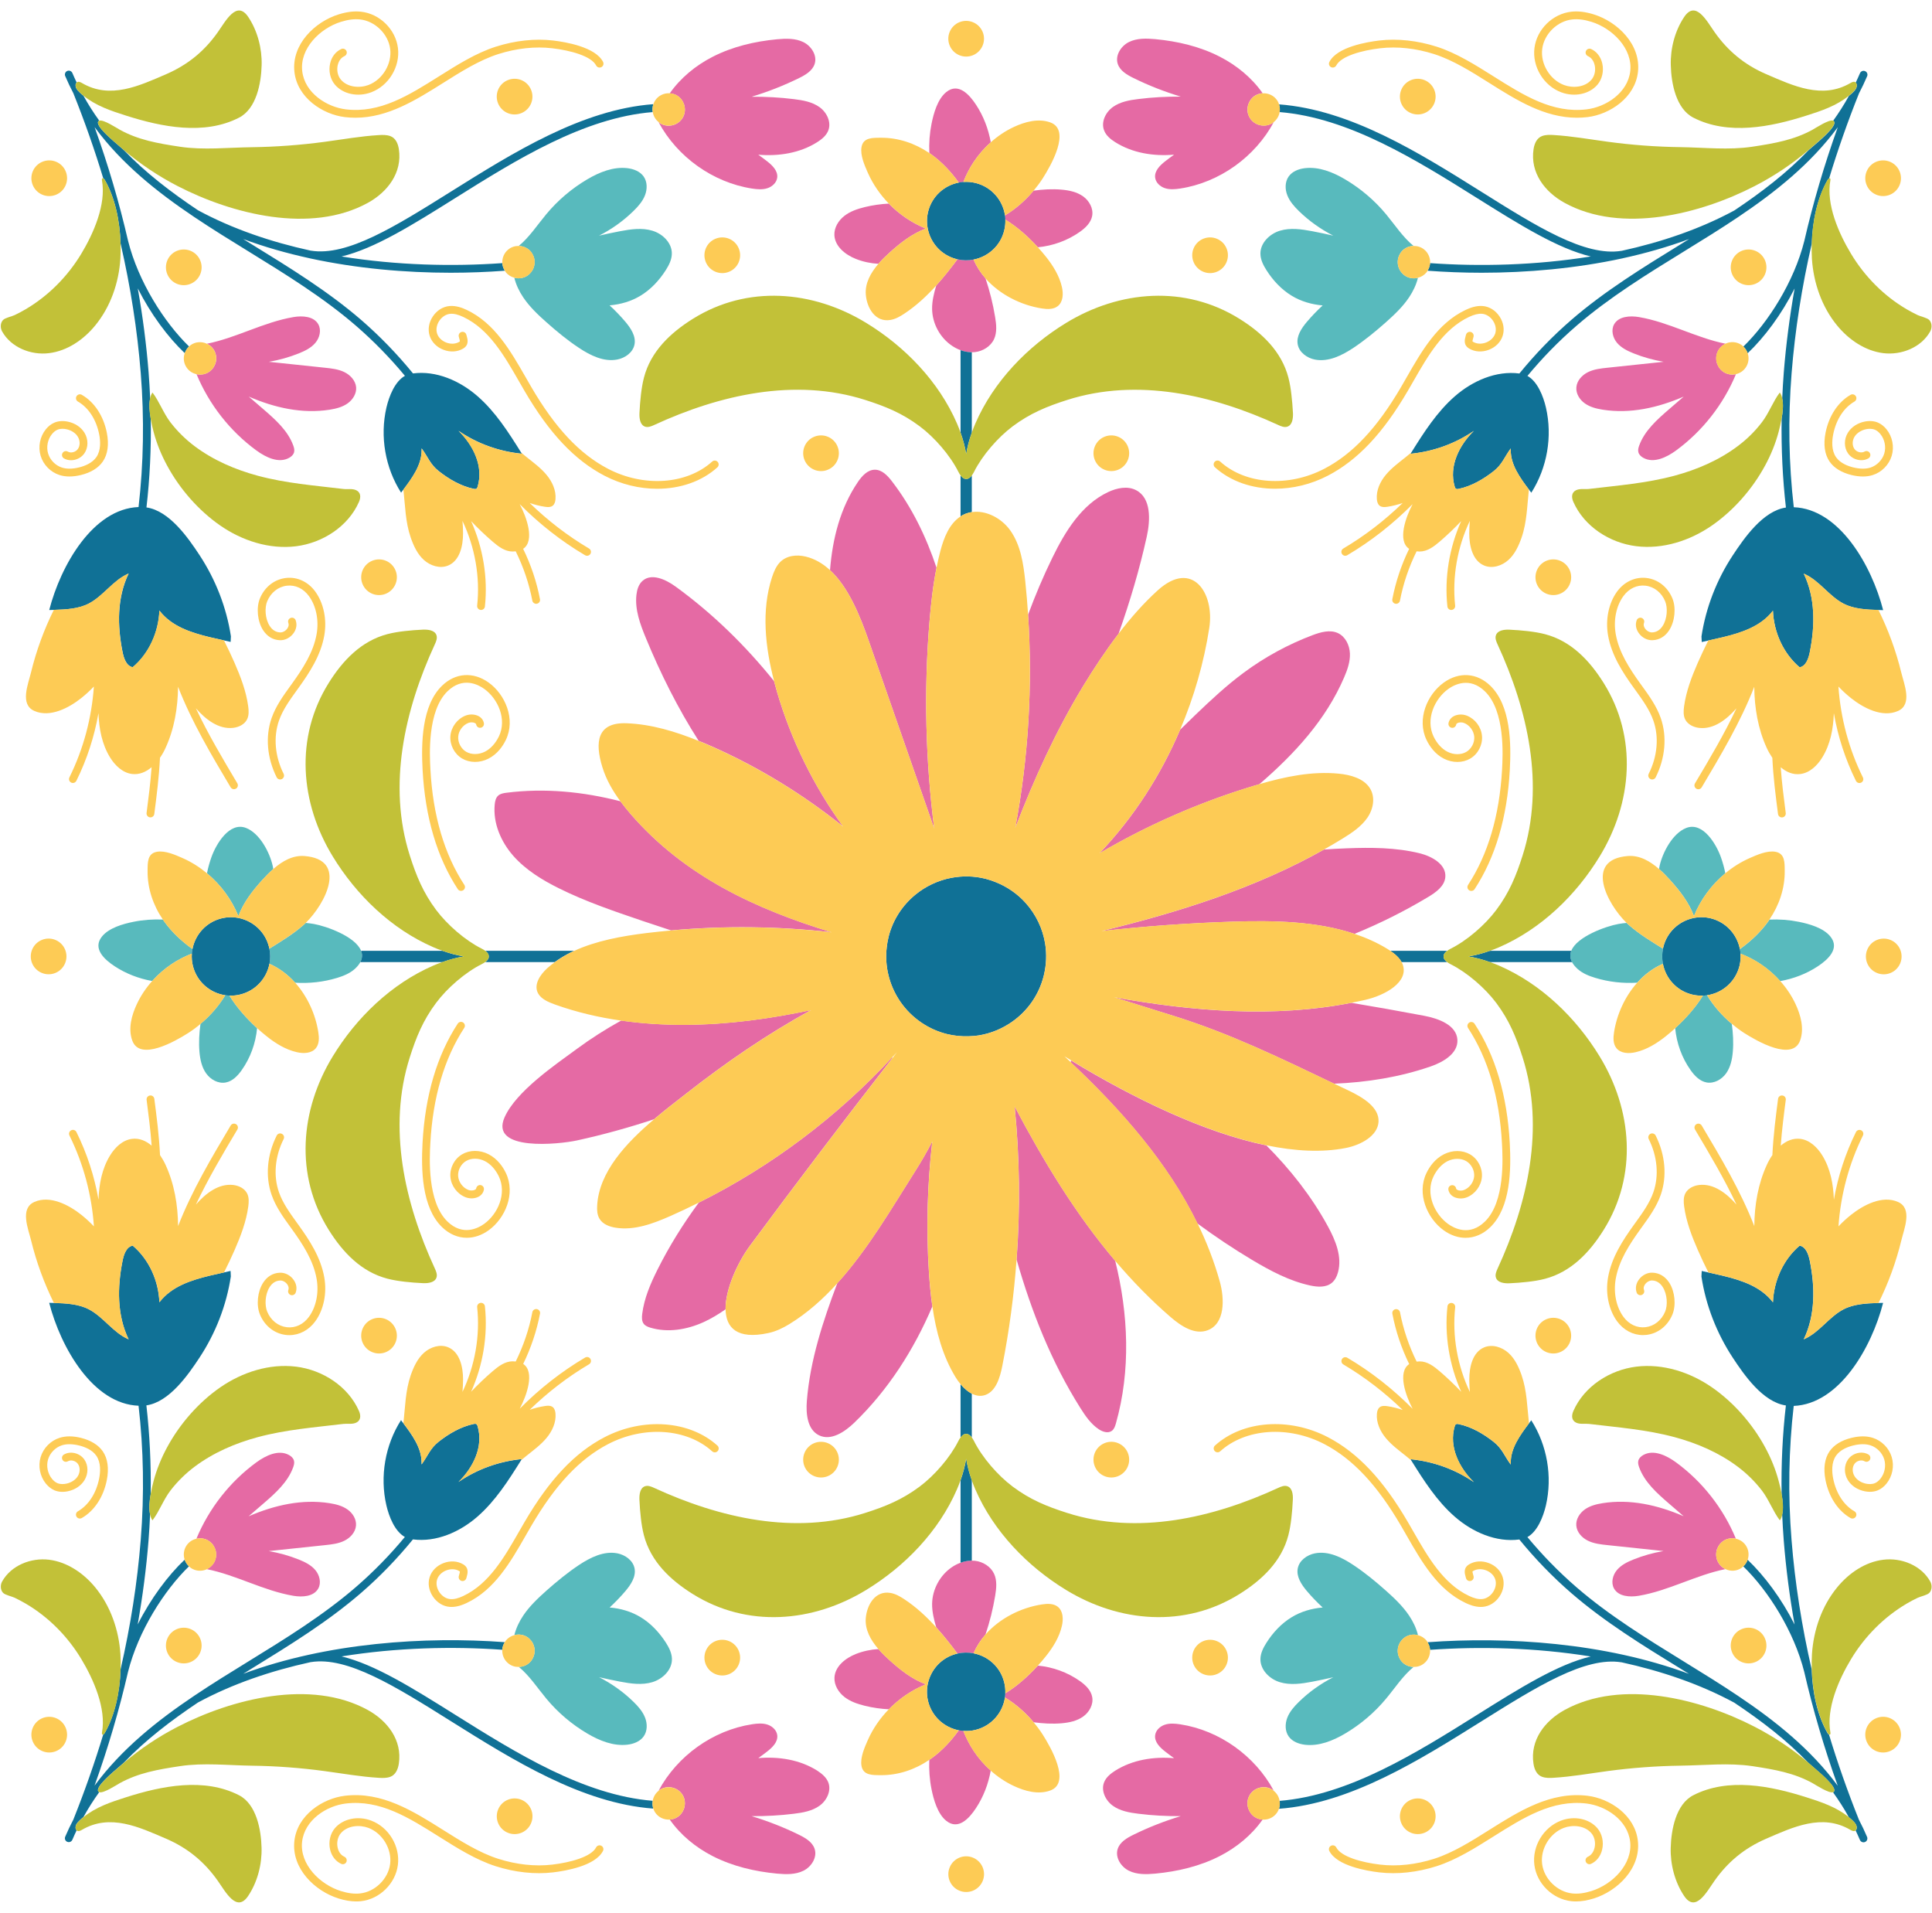 <?xml version="1.0" encoding="UTF-8"?><svg xmlns="http://www.w3.org/2000/svg" xmlns:xlink="http://www.w3.org/1999/xlink" height="491.1" preserveAspectRatio="xMidYMid meet" version="1.0" viewBox="-0.2 -2.7 496.0 491.1" width="496.0" zoomAndPan="magnify"><g id="change1_1"><path d="M69.96,220.36c-1,0.87-1.93,1.83-2.8,2.79c-2.51,2.78-4.85,5.76-6.16,9.29c-1.72-4.25-4.53-8.05-8.06-10.98 c0.27-1.4,0.66-2.79,1.13-4.11c1.19-3.37,4.62-9.18,8.89-7.53c3.51,1.36,6.08,6.27,6.85,9.74C69.88,219.83,69.92,220.1,69.96,220.36 z M41.98,233.87c-0.12-0.17-0.23-0.35-0.35-0.53c-2.53-0.11-5.07,0.07-7.55,0.57c-2.68,0.54-6.3,1.55-8.1,3.78 c-2.48,3.07,0.59,5.89,3.28,7.65c2.9,1.9,6.19,3.16,9.61,3.77c1.47-1.65,3.15-3.11,4.98-4.34c1.63-1.09,3.38-1.99,5.21-2.7 c0.03-0.4,0.08-0.79,0.16-1.17C46.45,238.93,43.96,236.62,41.98,233.87z M92.5,241.36c-1.45-3.68-8.95-6.33-12.12-6.89 c-0.69-0.12-1.39-0.21-2.09-0.27c-0.21,0.2-0.41,0.39-0.61,0.57c-2.77,2.42-5.76,4.19-8.73,6.05c0.27,1.32,0.26,2.63,0.03,3.88 c2.53,1.1,4.75,2.79,6.6,4.85c3.63,0.22,7.29-0.18,10.77-1.24c1.64-0.5,3.27-1.16,4.54-2.3c0.66-0.6,1.12-1.18,1.42-1.75 c0.36-0.69,0.49-1.36,0.42-2C92.69,241.95,92.61,241.65,92.5,241.36z M58.7,252.86c-0.36-0.01-0.71-0.04-1.07-0.09 c-1.69,2.78-3.86,5.26-6.36,7.35c-0.32,2.39-0.47,4.78-0.26,7.2c0.17,1.94,0.59,3.93,1.72,5.51c1.13,1.59,3.1,2.69,5.02,2.33 c1.74-0.32,3.08-1.73,4.1-3.17c2.24-3.16,3.59-6.92,3.95-10.77C63.18,258.82,60.56,255.9,58.7,252.86z M164.25,412.4 c-2.4-1.46-5.14-2.24-7.94-2.48c1.43-1.32,2.78-2.72,4.04-4.2c1.4-1.66,2.77-3.7,2.36-5.83c-0.39-2.04-2.38-3.47-4.41-3.87 c-3.48-0.67-6.95,1.06-9.9,3.02c-2.93,1.96-5.66,4.2-8.3,6.54c-2.19,1.95-4.34,3.98-5.97,6.41c-1.03,1.53-1.84,3.23-2.28,5.01 c1.22-0.32,2.56-0.1,3.63,0.74c0.06,0.05,0.1,0.1,0.15,0.15c1.52,1.33,1.86,3.54,0.84,5.25c-0.09,0.15-0.18,0.31-0.29,0.46 c-0.8,1.02-1.99,1.55-3.19,1.57c2.73,2.24,4.77,5.38,7.06,8.14c2.95,3.56,6.53,6.6,10.51,8.95c3.12,1.84,6.67,3.28,10.27,2.88 c1.61-0.18,3.28-0.81,4.22-2.14c0.97-1.37,0.97-3.26,0.35-4.82c-0.61-1.56-1.75-2.86-2.95-4.03c-2.6-2.55-5.61-4.68-8.85-6.34 c1.79,0.41,3.58,0.8,5.39,1.14c2.74,0.52,5.62,0.94,8.3,0.13c2.67-0.81,5.08-3.18,5.01-5.97c-0.03-1.49-0.74-2.89-1.54-4.15 C169.08,416.35,166.91,414.01,164.25,412.4z M442.74,221.46c-0.27-1.4-0.66-2.79-1.13-4.11c-1.19-3.37-4.62-9.18-8.89-7.53 c-3.51,1.36-6.08,6.27-6.85,9.74c-0.06,0.26-0.09,0.53-0.14,0.8c1,0.87,1.93,1.83,2.8,2.79c2.51,2.78,4.85,5.76,6.16,9.29 C436.39,228.2,439.21,224.39,442.74,221.46z M469.72,237.7c-1.8-2.23-5.42-3.24-8.1-3.78c-2.48-0.5-5.02-0.69-7.55-0.57 c-0.12,0.18-0.23,0.36-0.35,0.53c-1.99,2.75-4.48,5.06-7.23,7.04c0.07,0.39,0.13,0.77,0.16,1.17c1.83,0.71,3.58,1.61,5.21,2.7 c1.83,1.23,3.51,2.69,4.98,4.34c3.41-0.61,6.71-1.86,9.61-3.77C469.13,243.59,472.2,240.77,469.72,237.7z M418.01,234.77 c-0.2-0.18-0.41-0.37-0.61-0.57c-0.7,0.06-1.4,0.14-2.09,0.27c-3.17,0.56-10.67,3.22-12.12,6.89c-0.11,0.29-0.19,0.59-0.23,0.89 c-0.07,0.64,0.06,1.31,0.42,2c0.3,0.57,0.76,1.15,1.42,1.75c1.27,1.15,2.9,1.81,4.54,2.3c3.48,1.06,7.14,1.46,10.77,1.24 c1.85-2.07,4.07-3.75,6.6-4.85c-0.24-1.25-0.24-2.56,0.03-3.88C423.77,238.96,420.78,237.19,418.01,234.77z M438.05,252.77 c-0.35,0.05-0.71,0.08-1.07,0.09c-1.85,3.04-4.48,5.95-7.11,8.35c0.36,3.85,1.71,7.61,3.95,10.77c1.02,1.45,2.36,2.85,4.1,3.17 c1.92,0.35,3.89-0.75,5.02-2.33c1.13-1.59,1.55-3.57,1.72-5.51c0.21-2.41,0.07-4.81-0.26-7.2 C441.92,258.03,439.74,255.55,438.05,252.77z M355.58,405.58c-2.63-2.34-5.36-4.59-8.3-6.54c-2.95-1.97-6.42-3.7-9.9-3.02 c-2.04,0.4-4.02,1.83-4.41,3.87c-0.41,2.13,0.96,4.17,2.36,5.83c1.26,1.48,2.61,2.89,4.04,4.2c-2.8,0.24-5.54,1.02-7.94,2.48 c-2.66,1.61-4.83,3.95-6.5,6.58c-0.8,1.26-1.51,2.65-1.54,4.15c-0.06,2.79,2.34,5.17,5.01,5.97c2.67,0.81,5.55,0.39,8.3-0.13 c1.81-0.34,3.6-0.73,5.39-1.14c-3.25,1.65-6.25,3.79-8.85,6.34c-1.2,1.17-2.34,2.47-2.95,4.03c-0.61,1.56-0.62,3.45,0.35,4.82 c0.94,1.33,2.6,1.95,4.22,2.14c3.6,0.4,7.15-1.04,10.27-2.88c3.98-2.35,7.55-5.39,10.51-8.95c2.3-2.76,4.33-5.9,7.06-8.14 c-1.21-0.03-2.39-0.55-3.19-1.57c-0.11-0.14-0.2-0.3-0.29-0.46c-1.02-1.71-0.69-3.92,0.84-5.25c0.05-0.05,0.1-0.1,0.15-0.15 c1.07-0.84,2.41-1.06,3.63-0.74c-0.44-1.78-1.25-3.48-2.28-5.01C359.92,409.57,357.77,407.53,355.58,405.58z M167.28,56.52 c-2.67-0.81-5.55-0.39-8.3,0.13c-1.81,0.34-3.6,0.73-5.39,1.14c3.25-1.65,6.25-3.79,8.85-6.34c1.2-1.17,2.34-2.47,2.95-4.03 c0.61-1.56,0.62-3.45-0.35-4.82c-0.94-1.33-2.6-1.95-4.22-2.14c-3.6-0.4-7.15,1.04-10.27,2.88c-3.98,2.35-7.55,5.39-10.51,8.95 c-2.3,2.76-4.33,5.9-7.06,8.14c1.21,0.03,2.39,0.55,3.19,1.57c0.11,0.14,0.2,0.3,0.29,0.46c1.02,1.71,0.69,3.92-0.84,5.25 c-0.05,0.05-0.1,0.1-0.15,0.15c-1.07,0.84-2.41,1.06-3.63,0.74c0.44,1.78,1.25,3.48,2.28,5.01c1.63,2.43,3.78,4.47,5.97,6.41 c2.63,2.34,5.36,4.59,8.3,6.54c2.95,1.97,6.42,3.7,9.9,3.02c2.04-0.4,4.02-1.83,4.41-3.87c0.41-2.13-0.96-4.17-2.36-5.83 c-1.26-1.48-2.61-2.89-4.04-4.2c2.8-0.24,5.54-1.02,7.94-2.48c2.66-1.61,4.83-3.95,6.5-6.58c0.8-1.26,1.51-2.65,1.54-4.15 C172.36,59.7,169.96,57.32,167.28,56.52z M360.21,67.86c-0.06-0.05-0.1-0.1-0.15-0.15c-1.52-1.33-1.86-3.54-0.84-5.25 c0.09-0.15,0.18-0.31,0.29-0.46c0.8-1.02,1.99-1.55,3.19-1.57c-2.73-2.24-4.77-5.38-7.06-8.14c-2.95-3.56-6.53-6.6-10.51-8.95 c-3.12-1.84-6.67-3.28-10.27-2.88c-1.61,0.18-3.28,0.81-4.22,2.14c-0.97,1.37-0.97,3.26-0.35,4.82c0.61,1.56,1.75,2.86,2.95,4.03 c2.6,2.55,5.61,4.68,8.85,6.34c-1.79-0.41-3.58-0.8-5.39-1.14c-2.74-0.52-5.62-0.94-8.3-0.13c-2.67,0.81-5.08,3.18-5.01,5.97 c0.03,1.49,0.74,2.89,1.54,4.15c1.67,2.63,3.84,4.97,6.5,6.58c2.4,1.46,5.14,2.24,7.94,2.48c-1.43,1.32-2.78,2.72-4.04,4.2 c-1.4,1.66-2.77,3.7-2.36,5.83c0.39,2.04,2.38,3.47,4.41,3.87c3.48,0.67,6.95-1.06,9.9-3.02c2.93-1.96,5.66-4.2,8.3-6.54 c2.19-1.95,4.34-3.98,5.97-6.41c1.03-1.53,1.84-3.23,2.28-5.01C362.62,68.92,361.27,68.7,360.21,67.86z" fill="#58BABD"/></g><g id="change2_1"><path d="M212.44,454.8c0.85,2.15-0.38,4.68-2.26,6.02c-1.88,1.34-4.25,1.76-6.54,2.04 c-3.6,0.45-7.24,0.64-10.87,0.62c4.18,1.27,8.25,2.86,12.17,4.79c1.65,0.81,3.4,1.84,3.99,3.58c0.74,2.18-0.8,4.62-2.86,5.64 s-4.48,0.95-6.77,0.74c-5.73-0.54-11.44-1.88-16.57-4.51c-4.33-2.22-8.21-5.4-10.99-9.37c0.68-0.04,1.36-0.23,1.98-0.63 c0.82-0.52,1.37-1.28,1.67-2.13c0.41-1.17,0.32-2.5-0.39-3.63c-0.58-0.91-1.46-1.5-2.42-1.77c-1.1-0.3-2.3-0.17-3.34,0.49 c-0.14,0.09-0.25,0.2-0.38,0.3c4.8-8.97,13.95-15.54,24.03-17.09c1.31-0.2,2.68-0.32,3.94,0.09c1.26,0.41,2.39,1.46,2.52,2.78 c0.17,1.7-1.26,3.09-2.61,4.14c-0.74,0.58-1.5,1.13-2.26,1.68c5.29-0.44,10.7,0.41,15.15,3.23 C210.79,452.58,211.93,453.51,212.44,454.8z M89.02,384.77c-1.33-0.95-2.96-1.36-4.58-1.62c-7.07-1.12-14.16,0.49-20.81,3.36 c1.26-1.08,2.51-2.17,3.77-3.25c3.08-2.66,6.27-5.49,7.66-9.31c0.2-0.55,0.36-1.15,0.21-1.72c-0.16-0.63-0.68-1.11-1.25-1.43 c-2.67-1.5-5.98,0.09-8.45,1.9c-6.77,4.96-12.13,11.82-15.35,19.57c1.1-0.25,2.29-0.07,3.28,0.62c0.52,0.36,0.92,0.81,1.21,1.32 c0.24,0.41,0.41,0.85,0.5,1.31c0.21,1.07,0.01,2.21-0.66,3.17c-0.43,0.63-1.02,1.09-1.66,1.39c7.64,1.53,14.52,5.53,22.22,6.84 c2.34,0.4,5.24,0.2,6.4-1.87c0.82-1.48,0.34-3.43-0.75-4.73c-1.09-1.3-2.68-2.08-4.25-2.71c-2.48-1-5.08-1.71-7.71-2.17 c4.8-0.51,9.59-1.01,14.39-1.52c1.71-0.18,3.45-0.37,4.99-1.12c1.54-0.75,2.87-2.18,3.01-3.89 C91.34,387.28,90.36,385.71,89.02,384.77z M225.32,420.59c-1.98,0.12-3.94,0.53-5.81,1.27c-2.69,1.07-5.36,3.2-5.48,6.09 c-0.08,1.92,1.04,3.75,2.56,4.94c1.52,1.18,3.4,1.81,5.27,2.27c2.01,0.49,4.07,0.79,6.14,0.89c2.68-2.76,5.93-4.97,9.5-6.41 c-3.53-1.3-6.51-3.65-9.29-6.16C227.21,422.59,226.21,421.62,225.32,420.59z M249.82,446.81c-1.09-1.63-1.99-3.38-2.7-5.21 c-0.4-0.03-0.79-0.08-1.17-0.16c-1.98,2.76-4.29,5.25-7.04,7.23c-0.17,0.12-0.35,0.23-0.53,0.35c-0.11,2.53,0.07,5.07,0.57,7.55 c0.54,2.68,1.55,6.3,3.78,8.1c3.07,2.48,5.89-0.59,7.65-3.28c1.91-2.9,3.16-6.19,3.77-9.61 C252.51,450.32,251.05,448.65,249.82,446.81z M250.09,397.93c-0.27-0.03-0.53-0.04-0.8-0.04c-0.3,0-0.6,0.02-0.89,0.06 c-0.68,0.08-1.35,0.24-2,0.48c-0.77,0.28-1.51,0.66-2.19,1.12c-3.08,2.07-5.05,5.7-5.11,9.41c-0.03,2.06,0.48,4.07,1.06,6.07 c1.92,2.13,3.72,4.4,5.44,6.72c1.4-0.32,2.8-0.33,4.13-0.07c0.77-1.77,1.81-3.39,3.08-4.83c1.09-3.24,1.92-6.57,2.48-9.94 c0.31-1.88,0.52-3.89-0.27-5.62C254.15,399.4,252.15,398.16,250.09,397.93z M277.02,428.79c-3.16-2.23-6.92-3.59-10.77-3.95 c-2.4,2.63-5.31,5.26-8.35,7.11c-0.01,0.36-0.04,0.71-0.09,1.07c2.78,1.69,5.26,3.86,7.35,6.36c2.39,0.32,4.78,0.47,7.2,0.26 c1.94-0.17,3.93-0.59,5.51-1.72c1.59-1.13,2.69-3.1,2.33-5.02C279.88,431.14,278.47,429.81,277.02,428.79z M302.81,439.91 c-1.31-0.2-2.68-0.32-3.94,0.09c-1.26,0.41-2.39,1.46-2.52,2.78c-0.17,1.7,1.26,3.09,2.61,4.14c0.74,0.58,1.5,1.13,2.26,1.68 c-5.29-0.44-10.7,0.41-15.15,3.23c-1.17,0.74-2.31,1.68-2.82,2.97c-0.85,2.15,0.38,4.68,2.26,6.02c1.88,1.34,4.25,1.76,6.54,2.04 c3.6,0.45,7.24,0.64,10.87,0.62c-4.18,1.27-8.25,2.86-12.17,4.79c-1.65,0.81-3.4,1.84-3.99,3.58c-0.74,2.18,0.8,4.62,2.86,5.64 s4.48,0.95,6.77,0.74c5.73-0.54,11.44-1.88,16.57-4.51c4.33-2.22,8.21-5.4,10.99-9.37c-0.68-0.04-1.36-0.23-1.98-0.63 c-0.82-0.52-1.37-1.28-1.67-2.13c-0.41-1.17-0.32-2.5,0.39-3.63c0.58-0.91,1.46-1.5,2.42-1.77c1.1-0.3,2.3-0.17,3.34,0.49 c0.14,0.09,0.25,0.2,0.38,0.3C322.03,448.03,312.88,441.46,302.81,439.91z M430.11,372.69c-2.47-1.81-5.78-3.4-8.45-1.9 c-0.57,0.32-1.09,0.8-1.25,1.43c-0.15,0.57,0.01,1.17,0.21,1.72c1.39,3.82,4.58,6.65,7.66,9.31c1.26,1.08,2.51,2.17,3.77,3.25 c-6.64-2.87-13.74-4.48-20.81-3.36c-1.61,0.26-3.25,0.67-4.58,1.62s-2.31,2.51-2.18,4.14c0.14,1.71,1.46,3.14,3.01,3.89 c1.54,0.75,3.29,0.94,4.99,1.12c4.8,0.51,9.59,1.01,14.39,1.52c-2.64,0.45-5.23,1.17-7.71,2.17c-1.58,0.63-3.16,1.41-4.25,2.71 c-1.09,1.3-1.57,3.25-0.75,4.73c1.15,2.08,4.06,2.27,6.4,1.87c7.7-1.31,14.58-5.31,22.22-6.84c-0.65-0.3-1.23-0.76-1.66-1.39 c-0.67-0.96-0.86-2.11-0.66-3.17c0.09-0.46,0.26-0.9,0.5-1.31c0.3-0.51,0.7-0.96,1.21-1.32c1-0.69,2.19-0.87,3.28-0.62 C442.24,384.51,436.89,377.65,430.11,372.69z M192.88,45.7c1.31,0.2,2.68,0.32,3.94-0.09c1.26-0.41,2.39-1.46,2.52-2.78 c0.17-1.7-1.26-3.09-2.61-4.14c-0.74-0.58-1.5-1.13-2.26-1.68c5.29,0.44,10.7-0.41,15.15-3.23c1.17-0.74,2.31-1.68,2.82-2.97 c0.85-2.15-0.38-4.68-2.26-6.02c-1.88-1.34-4.25-1.76-6.54-2.04c-3.6-0.45-7.24-0.64-10.87-0.62c4.18-1.27,8.25-2.86,12.17-4.79 c1.65-0.81,3.4-1.84,3.99-3.58c0.74-2.18-0.8-4.62-2.86-5.64s-4.48-0.95-6.77-0.74c-5.73,0.54-11.44,1.88-16.57,4.51 c-4.33,2.22-8.21,5.4-10.99,9.37c0.68,0.04,1.36,0.23,1.98,0.63c0.82,0.52,1.37,1.28,1.67,2.13c0.41,1.17,0.32,2.5-0.39,3.63 c-0.58,0.91-1.46,1.5-2.42,1.77c-1.1,0.3-2.3,0.17-3.34-0.49c-0.14-0.09-0.25-0.2-0.38-0.3C173.66,37.58,182.81,44.14,192.88,45.7z M88.2,92.81c-1.54-0.75-3.29-0.94-4.99-1.12c-4.8-0.51-9.59-1.01-14.39-1.52c2.64-0.45,5.23-1.17,7.71-2.17 c1.58-0.63,3.16-1.41,4.25-2.71c1.09-1.3,1.57-3.25,0.75-4.73c-1.15-2.08-4.06-2.27-6.4-1.87C67.44,80,60.56,84,52.92,85.53 c0.65,0.3,1.23,0.76,1.66,1.39c0.67,0.96,0.86,2.11,0.66,3.17c-0.09,0.46-0.26,0.9-0.5,1.31c-0.3,0.51-0.7,0.96-1.21,1.32 c-1,0.69-2.19,0.87-3.28,0.62c3.22,7.75,8.57,14.61,15.35,19.57c2.47,1.81,5.78,3.4,8.45,1.9c0.57-0.32,1.09-0.8,1.25-1.43 c0.15-0.57-0.01-1.17-0.21-1.72c-1.39-3.82-4.58-6.65-7.66-9.31c-1.26-1.08-2.51-2.17-3.77-3.25c6.64,2.87,13.74,4.48,20.81,3.36 c1.61-0.26,3.25-0.67,4.58-1.62s2.31-2.51,2.18-4.14C91.07,94.99,89.74,93.56,88.2,92.81z M219.5,63.75 c1.88,0.75,3.83,1.15,5.81,1.27c0.89-1.04,1.89-2,2.88-2.89c2.78-2.51,5.76-4.85,9.29-6.16c-3.56-1.44-6.81-3.65-9.5-6.41 c-2.07,0.11-4.13,0.4-6.14,0.89c-1.87,0.46-3.75,1.08-5.27,2.27c-1.52,1.18-2.64,3.01-2.56,4.94 C214.15,60.55,216.82,62.69,219.5,63.75z M238.91,36.94c2.75,1.99,5.06,4.48,7.04,7.23c0.39-0.07,0.77-0.13,1.17-0.16 c0.71-1.83,1.61-3.58,2.7-5.21c1.23-1.83,2.69-3.51,4.34-4.98c-0.61-3.41-1.86-6.71-3.77-9.61c-1.76-2.69-4.58-5.76-7.65-3.28 c-2.23,1.8-3.24,5.42-3.78,8.1c-0.5,2.48-0.69,5.02-0.57,7.55C238.56,36.7,238.74,36.81,238.91,36.94z M252.81,68.76 c-1.27-1.44-2.31-3.07-3.08-4.83c-1.33,0.25-2.73,0.25-4.13-0.07c-1.72,2.32-3.52,4.59-5.44,6.72c-0.59,2-1.1,4.02-1.06,6.07 c0.06,3.71,2.03,7.34,5.11,9.41c0.68,0.46,1.42,0.84,2.19,1.12c0.65,0.24,1.32,0.4,2,0.48c0.3,0.03,0.6,0.06,0.89,0.06 c0.27,0,0.53-0.01,0.8-0.04c2.06-0.23,4.06-1.47,4.92-3.35c0.79-1.73,0.58-3.74,0.27-5.62C254.73,75.33,253.9,72,252.81,68.76z M266.25,60.77c3.85-0.36,7.61-1.72,10.77-3.95c1.45-1.02,2.85-2.36,3.17-4.1c0.35-1.92-0.75-3.89-2.33-5.02 c-1.59-1.13-3.57-1.55-5.51-1.72c-2.41-0.21-4.81-0.07-7.2,0.26c-2.09,2.5-4.57,4.67-7.35,6.36c0.05,0.35,0.08,0.71,0.09,1.07 C260.94,55.52,263.86,58.14,266.25,60.77z M286.07,33.77c4.45,2.82,9.86,3.68,15.15,3.23c-0.76,0.55-1.52,1.1-2.26,1.68 c-1.34,1.05-2.77,2.44-2.61,4.14c0.13,1.32,1.26,2.37,2.52,2.78c1.26,0.41,2.63,0.29,3.94,0.09c10.07-1.55,19.22-8.11,24.03-17.09 c-0.12,0.1-0.24,0.21-0.38,0.3c-1.03,0.66-2.24,0.79-3.34,0.49c-0.96-0.26-1.84-0.86-2.42-1.77c-0.72-1.13-0.81-2.46-0.39-3.63 c0.3-0.85,0.86-1.61,1.67-2.13c0.62-0.39,1.3-0.58,1.98-0.63c-2.78-3.97-6.66-7.15-10.99-9.37c-5.12-2.63-10.83-3.97-16.57-4.51 c-2.29-0.21-4.71-0.28-6.77,0.74s-3.6,3.46-2.86,5.64c0.59,1.74,2.34,2.77,3.99,3.58c3.91,1.94,7.99,3.52,12.17,4.79 c-3.63-0.02-7.27,0.17-10.87,0.62c-2.29,0.28-4.66,0.7-6.54,2.04c-1.88,1.34-3.11,3.87-2.26,6.02 C283.76,32.1,284.9,33.03,286.07,33.77z M406.67,100.84c1.33,0.95,2.96,1.36,4.58,1.62c7.07,1.12,14.16-0.49,20.81-3.36 c-1.26,1.08-2.51,2.17-3.77,3.25c-3.08,2.66-6.27,5.49-7.66,9.31c-0.2,0.55-0.36,1.15-0.21,1.72c0.16,0.63,0.68,1.11,1.25,1.43 c2.67,1.5,5.98-0.09,8.45-1.9c6.77-4.96,12.13-11.82,15.35-19.57c-1.1,0.25-2.29,0.07-3.28-0.62c-0.52-0.36-0.92-0.81-1.21-1.32 c-0.24-0.41-0.41-0.85-0.5-1.31c-0.21-1.07-0.01-2.21,0.66-3.17c0.43-0.63,1.02-1.09,1.66-1.39c-7.64-1.53-14.52-5.53-22.22-6.84 c-2.34-0.4-5.24-0.2-6.4,1.87c-0.82,1.48-0.34,3.43,0.75,4.73c1.09,1.3,2.68,2.08,4.25,2.71c2.48,1,5.08,1.71,7.71,2.17 c-4.8,0.51-9.59,1.01-14.39,1.52c-1.71,0.18-3.45,0.37-4.99,1.12c-1.54,0.75-2.87,2.18-3.01,3.89 C404.35,98.33,405.34,99.9,406.67,100.84z M306.62,180.87c-1.29,1.23-2.56,2.48-3.84,3.73c-4.96,11.67-11.94,22.52-20.72,31.73 c12.33-7.24,25.61-13.07,39.46-17.27c0.53-0.16,1.06-0.32,1.6-0.47c9.05-7.8,17.09-16.55,21.76-27.42c0.84-1.95,1.57-4.02,1.48-6.15 c-0.09-2.12-1.16-4.33-3.09-5.22c-2.03-0.93-4.4-0.25-6.49,0.53c-6.28,2.37-12.24,5.61-17.64,9.61 C314.68,173.24,310.62,177.03,306.62,180.87z M234.8,297.85c-5.95,9.36-12.16,20.14-20.04,28.83c-3.7,9.78-6.99,19.82-7.82,30.23 c-0.26,3.3,0.13,7.33,3.1,8.8c3.08,1.52,6.61-0.84,9.09-3.23c8.68-8.38,15.29-18.72,20.03-29.84c-0.42-2.91-0.69-5.85-0.88-8.76 c-0.72-11.17-0.42-22.43,0.86-33.58C237.81,292.87,236.36,295.39,234.8,297.85z M277.92,173.34c2.67-4.39,5.71-9,9.05-13.37 c2.89-8.15,5.36-16.43,7.23-24.89c0.95-4.31,1.18-9.93-2.74-11.96c-2.22-1.15-4.95-0.56-7.2,0.5c-6.78,3.2-10.99,10.08-14.28,16.82 c-2.34,4.78-4.4,9.67-6.24,14.64c1.19,18.28,0.09,36.72-3.29,54.72C265.3,197.21,270.88,184.93,277.92,173.34z M285.25,364.57 c0.59-0.44,0.84-1.2,1.04-1.91c3.83-13.54,3.22-28.04-0.19-41.74c-10.14-11.95-18.38-25.54-25.81-39.61 c1.3,13.03,1.46,26.21,0.5,39.31c3.84,13.41,8.94,26.32,16.38,38.11c1.29,2.05,2.71,4.11,4.73,5.45 C282.9,364.84,284.29,365.29,285.25,364.57z M180.39,336.69c2-0.91,3.88-2.05,5.68-3.31c-0.08-5.16,3.17-12.14,6.22-16.26 c12.01-16.22,24.22-32.29,36.61-48.22l-0.03-0.22c-14.14,15.3-31.05,28.02-49.67,37.31c-4,5.43-7.58,11.16-10.62,17.24 c-1.8,3.6-3.42,7.37-3.91,11.36c-0.11,0.88-0.13,1.86,0.42,2.55c0.41,0.51,1.05,0.76,1.67,0.95 C171.23,339.44,176.14,338.61,180.39,336.69z M222.87,161.9c5.59,16.03,11.18,32.05,16.77,48.08c-2.23-17.47-2.67-35.17-1.25-52.72 c0.39-4.76,0.91-9.53,1.84-14.22c-2.65-7.97-6.31-15.52-11.43-22.18c-1.13-1.47-2.57-3.01-4.42-2.99c-1.86,0.02-3.29,1.6-4.33,3.14 c-4.53,6.67-6.52,14.53-7.16,22.64C217.59,147.98,220.56,155.25,222.87,161.9z M324.91,291.31c-16.03-3.31-34.08-12.06-50.15-21.81 l-0.07,0.49c13.06,12.31,24.9,25.75,32.52,41.36c4.53,3.34,9.21,6.47,14.04,9.35c4.67,2.79,9.56,5.4,14.88,6.56 c1.89,0.41,4.06,0.57,5.56-0.65c0.83-0.67,1.33-1.68,1.61-2.72c1.11-4-0.63-8.21-2.62-11.86 C336.5,304.38,331.08,297.5,324.91,291.31z M339.72,215.36c-17.55,9.88-37.11,16.06-57.12,20.94c11.17-1.25,22.41-2.06,33.69-2.42 c10.47-0.34,21.52-0.13,31.25,3.13c6.56-2.68,12.91-5.86,18.95-9.49c1.98-1.19,4.14-2.74,4.36-5.04c0.32-3.29-3.42-5.39-6.64-6.17 c-6.08-1.48-12.42-1.5-18.67-1.26C343.6,215.12,341.66,215.23,339.72,215.36z M365.4,258.03c-6.2-1.17-12.42-2.28-18.65-3.32 c-19.88,3.89-40.51,2.23-60.97-1.43c5.15,1.61,10.3,3.22,15.46,4.83c14.46,4.52,27.6,10.93,41.05,17.36 c8.43-0.35,16.75-1.66,24.75-4.41c3.29-1.13,7.08-3.34,6.92-6.82C373.77,260.43,369.15,258.74,365.4,258.03z M179.17,187.46 c1.13,0.46,2.25,0.93,3.35,1.42c12.08,5.35,23.43,12.31,33.73,20.57c-7.45-10.24-13.28-21.98-16.97-34.56 c-0.26-0.9-0.51-1.82-0.75-2.74c-7.35-9.14-15.78-17.38-25.28-24.28c-2.54-1.84-6.21-3.55-8.53-1.44c-0.98,0.89-1.38,2.24-1.53,3.55 c-0.43,3.8,0.96,7.55,2.42,11.09C169.39,170.23,173.84,179.14,179.17,187.46z M175.91,278.05c10.14-7.94,20.83-15.32,32.13-21.48 c-5.23,1.1-10.51,2.03-15.84,2.69c-10.89,1.35-22.1,1.56-32.92,0c-3.95,2.18-7.76,4.61-11.39,7.28 c-5.7,4.19-15.57,10.89-18.54,17.53c-3.98,8.91,14.15,6.93,18.55,5.97c6.69-1.46,13.3-3.29,19.8-5.44 C170.54,282.19,173.42,280,175.91,278.05z M143.32,225.33c6.84,3.4,14.09,5.86,21.33,8.32c2.46,0.83,4.94,1.66,7.44,2.47 c13.7-1.23,27.57-1.07,41.22,0.48c-19.28-5.88-37.82-14.33-51.75-30.52c-0.86-1-1.69-2.03-2.48-3.1 c-9.58-2.47-19.49-3.44-29.28-2.19c-0.75,0.1-1.55,0.23-2.11,0.74c-0.61,0.55-0.8,1.43-0.88,2.25c-0.48,4.8,1.6,9.61,4.79,13.23 C134.79,220.61,139,223.19,143.32,225.33z" fill="#E56AA4"/></g><g id="change3_1"><path d="M249.29,108.35c-0.34,0.95-0.64,1.9-0.89,2.87c-0.23,0.87-0.4,1.76-0.55,2.64 c-0.31-1.87-0.81-3.72-1.45-5.51V87.18c0.65,0.24,1.32,0.4,2,0.48c0.3,0.03,0.6,0.06,0.89,0.06V108.35z M371.31,241.36h-14.59 c0.42,0.28,0.82,0.58,1.2,0.89c0.7,0.59,1.3,1.25,1.71,2h11.69c-0.53-0.4-0.95-0.89-0.91-1.45c-0.01-0.19,0.03-0.38,0.11-0.55 C370.67,241.92,370.97,241.62,371.31,241.36z M403.19,241.36h-20.9c-0.94,0.34-1.9,0.64-2.87,0.89c-0.87,0.23-1.76,0.4-2.64,0.55 c1.87,0.31,3.72,0.81,5.51,1.45h21.09c-0.36-0.69-0.49-1.36-0.42-2C403,241.95,403.08,241.65,403.19,241.36z M113.39,244.25 c1.79-0.64,3.64-1.13,5.51-1.45c-0.89-0.15-1.77-0.33-2.64-0.55c-0.97-0.25-1.92-0.56-2.87-0.89H92.5c0.11,0.29,0.19,0.59,0.23,0.89 c0.07,0.64-0.06,1.31-0.42,2H113.39z M124.38,244.25h17.85c1.01-0.73,2.07-1.4,3.18-2c0.58-0.31,1.17-0.61,1.78-0.89h-22.81 c0.35,0.26,0.64,0.56,0.79,0.89c0.08,0.18,0.13,0.36,0.11,0.55C125.33,243.36,124.91,243.85,124.38,244.25z M61.22,232.97 c-1.46-0.32-3.01-0.32-4.56,0.06c-3.93,0.98-6.73,4.14-7.45,7.87c-0.07,0.39-0.13,0.77-0.16,1.17c-0.07,1.03,0,2.1,0.27,3.16 c1.02,4.09,4.4,6.96,8.32,7.53c0.35,0.05,0.71,0.08,1.07,0.09c0.93,0.04,1.87-0.05,2.82-0.29c3.93-0.98,6.73-4.15,7.45-7.88 c0.24-1.25,0.24-2.56-0.03-3.88c-0.03-0.15-0.05-0.29-0.09-0.44C67.9,236.52,64.85,233.76,61.22,232.97z M167.37,459.54 c-17.75-1.44-35.06-12.28-50.7-22.08c-10.91-6.84-20.71-12.97-29.18-14.98c14.21-2.3,28.62-2.61,41.25-1.71 c0.04-0.68,0.27-1.35,0.65-1.95c-20.43-1.51-45.54,0.1-67.14,8.12c0.8-0.49,1.59-0.98,2.39-1.48c9.5-5.85,19.33-11.9,27.83-19.26 c4.86-4.2,9.3-8.81,13.34-13.76c5.96,0.78,12.02-1.88,16.57-5.85c4.6-4.02,7.94-9.25,11.18-14.44c0.07-0.11,0.14-0.22,0.2-0.32 c-5.92,0.59-11.44,2.59-16.26,5.88c1.89-1.86,3.5-4.12,4.45-6.57c0.96-2.47,1.24-5.13,0.46-7.75c-0.06-0.2-0.14-0.42-0.32-0.53 c-0.2-0.12-0.45-0.09-0.68-0.04c-3.31,0.69-6.41,2.51-9.04,4.59c-2.15,1.7-2.71,3.57-4.27,5.69c-0.03,0.04-0.05,0.07-0.07,0.1 c0-0.04,0-0.07,0-0.11c0.01-0.11,0-0.22,0-0.33c0.03-3.77-2.45-7.16-4.67-10.11c-0.21-0.27-0.41-0.55-0.61-0.81 c-4.08,6.39-5.47,14.45-3.76,21.84c0.68,2.94,2.17,6.7,4.75,8.14c-3.82,4.61-8.02,8.92-12.58,12.86 c-8.38,7.25-18.13,13.26-27.57,19.07c-4.65,2.86-9.34,5.75-13.9,8.81c0,0,0,0,0,0c0,0,0,0,0,0c-9.61,6.45-18.67,13.68-25.62,23.09 c3.49-9.72,6.35-19.46,8.59-29.18c2.63-10.48,9.26-20.91,15.66-27.12c-0.52-0.48-0.89-1.07-1.11-1.71 c-4.31,4.09-8.71,9.97-12.06,16.63c1.27-7.21,2.21-14.4,2.78-21.55c0.18-2.24,0.3-4.47,0.4-6.7c-0.33-1.5-0.16-3.41,0.15-5.17 c0.12-7.74-0.25-15.37-1.1-22.81c5.88-0.85,10.72-7.83,13.65-12.28c4.12-6.25,6.9-13.39,8.03-20.8L59,323.53 c-0.56,0.13-1.12,0.26-1.69,0.38c-4.9,1.09-10.07,2.15-13.89,5.01c-1,0.75-1.91,1.62-2.7,2.65c-0.22-5.51-2.65-10.98-6.86-14.54 c-1.65,0.33-2.29,2.3-2.61,3.95c-1.35,6.78-1.43,13.89,1.57,20.11c-0.04-0.02-0.07-0.04-0.11-0.06c-3.9-1.7-6.36-5.72-10.14-7.67 c-2.61-1.35-5.91-1.54-8.94-1.61c-0.4-0.01-0.8-0.02-1.2-0.03c2.97,11.53,11.27,25.98,22.94,26.41c1.29,11.14,1.5,22.7,0.56,34.43 c-0.88,11.02-2.62,22.13-5.18,33.27c-0.17,5.62-1.41,11.74-4.1,16.36c-0.08,0.13-0.21,0.27-0.34,0.32 c-2.21,7.28-4.76,14.55-7.66,21.8c0,0,0,0.01,0,0.01c-0.75,1.44-1.46,2.91-2.11,4.44c-0.22,0.51,0.02,1.1,0.53,1.31 c0.13,0.05,0.26,0.08,0.39,0.08c0.39,0,0.76-0.23,0.92-0.61c0.35-0.83,0.72-1.63,1.1-2.43c-0.36-0.32-0.35-0.98-0.12-1.45 c0.23-0.46,0.6-0.83,0.97-1.18c0.28-0.27,0.58-0.51,0.88-0.75c1.25-2.26,2.61-4.39,4.07-6.42c-0.05-0.02-0.1-0.04-0.14-0.07 c-1.28-1.06,4.03-5.35,4.96-6.18c0.48-0.43,0.97-0.85,1.46-1.27c5.6-5.86,12.11-10.82,19.06-15.48c0.01,0,0.01,0,0.02-0.01 c8.84-4.78,18.74-8.13,28.93-10.36c0.02,0,0.03,0,0.04,0c9.36-1.51,21.7,6.22,35.98,15.18c15.94,9.99,33.6,21.06,51.93,22.42 C167.31,460.91,167.26,460.21,167.37,459.54z M439.03,233.03c-1.55-0.39-3.1-0.38-4.56-0.06c-3.63,0.79-6.68,3.55-7.64,7.4 c-0.04,0.15-0.06,0.29-0.09,0.44c-0.27,1.32-0.26,2.63-0.03,3.88c0.72,3.74,3.52,6.91,7.45,7.88c0.95,0.24,1.89,0.32,2.82,0.29 c0.36-0.01,0.71-0.04,1.07-0.09c3.92-0.57,7.3-3.44,8.32-7.53c0.26-1.06,0.34-2.12,0.27-3.16c-0.03-0.4-0.08-0.79-0.16-1.17 C445.76,237.18,442.96,234.01,439.03,233.03z M248.4,365.48c0.33,0.15,0.63,0.45,0.89,0.8v-11.25c-0.31-0.16-0.6-0.34-0.89-0.54 c-0.72-0.52-1.4-1.17-2-1.9v13.69c0.4-0.53,0.89-0.95,1.45-0.91C248.04,365.35,248.22,365.4,248.4,365.48z M246.4,398.43 c0.65-0.24,1.32-0.4,2-0.48c0.3-0.03,0.6-0.06,0.89-0.06v-20.63c-0.34-0.94-0.64-1.9-0.89-2.87c-0.23-0.87-0.4-1.76-0.55-2.64 c-0.31,1.87-0.81,3.72-1.45,5.51V398.43z M249.73,421.68c-1.33-0.25-2.73-0.25-4.13,0.07c-0.06,0.01-0.13,0.02-0.19,0.04 c-3.85,0.96-6.61,4.01-7.4,7.64c-0.32,1.46-0.32,3.01,0.06,4.56c0.98,3.93,4.14,6.73,7.87,7.45c0.39,0.07,0.77,0.13,1.17,0.16 c1.03,0.07,2.1,0,3.16-0.27c4.09-1.02,6.96-4.4,7.53-8.32c0.05-0.35,0.08-0.71,0.09-1.07c0.04-0.93-0.05-1.87-0.29-2.82 C256.64,425.19,253.47,422.39,249.73,421.68z M483.25,331.73c-0.39,0.01-0.79,0.02-1.2,0.03c-3.03,0.08-6.33,0.26-8.94,1.61 c-3.78,1.96-6.24,5.98-10.14,7.67c-0.04,0.02-0.07,0.04-0.11,0.06c3-6.23,2.92-13.33,1.57-20.11c-0.33-1.65-0.97-3.62-2.61-3.95 c-4.21,3.56-6.64,9.03-6.86,14.54c-0.79-1.03-1.7-1.9-2.7-2.65c-3.82-2.86-8.99-3.92-13.89-5.01c-0.57-0.13-1.13-0.25-1.69-0.38 l-0.07,1.44c1.13,7.41,3.92,14.54,8.03,20.8c2.93,4.46,7.77,11.44,13.65,12.28c-0.86,7.45-1.23,15.08-1.1,22.81 c0.31,1.75,0.48,3.67,0.15,5.17c0.1,2.23,0.22,4.46,0.4,6.7c0.57,7.15,1.5,14.34,2.78,21.55c-3.35-6.65-7.75-12.53-12.06-16.63 c-0.22,0.64-0.59,1.23-1.11,1.71c6.4,6.21,13.03,16.64,15.66,27.12c2.24,9.72,5.1,19.47,8.59,29.19c-6.95-9.41-16-16.64-25.62-23.09 c0,0,0,0,0,0c0,0,0,0,0,0c-4.56-3.06-9.25-5.95-13.9-8.81c-9.43-5.81-19.19-11.82-27.57-19.07c-4.56-3.95-8.75-8.25-12.58-12.86 c2.58-1.44,4.06-5.2,4.75-8.14c1.71-7.39,0.33-15.45-3.76-21.84c-0.2,0.27-0.41,0.54-0.61,0.81c-2.22,2.95-4.7,6.34-4.67,10.11 c0,0.11,0,0.22,0,0.33c0,0.04,0,0.07,0,0.11c-0.03-0.04-0.05-0.07-0.07-0.1c-1.56-2.12-2.13-3.98-4.27-5.69 c-2.63-2.09-5.73-3.9-9.04-4.59c-0.23-0.05-0.48-0.09-0.68,0.04c-0.18,0.11-0.26,0.33-0.32,0.53c-0.78,2.62-0.5,5.28,0.46,7.75 c0.95,2.45,2.56,4.72,4.45,6.57c-4.82-3.29-10.34-5.29-16.26-5.88c0.07,0.11,0.14,0.22,0.2,0.32c3.24,5.18,6.57,10.42,11.18,14.44 c4.55,3.97,10.61,6.63,16.57,5.85c4.04,4.95,8.49,9.56,13.34,13.76c8.5,7.36,18.32,13.41,27.83,19.26c0.8,0.49,1.6,0.98,2.39,1.47 c-21.6-8.01-46.71-9.63-67.14-8.12c0.38,0.61,0.61,1.27,0.65,1.95c12.64-0.9,27.05-0.59,41.26,1.71c-8.47,2-18.27,8.14-29.18,14.98 c-15.64,9.8-32.95,20.64-50.7,22.08c0.11,0.67,0.06,1.37-0.16,2.03c18.32-1.36,35.98-12.43,51.93-22.42 c14.29-8.95,26.64-16.68,35.98-15.18c0.01,0,0.03,0,0.04,0c10.19,2.23,20.09,5.58,28.93,10.36c0.01,0,0.01,0,0.02,0.01 c6.96,4.66,13.46,9.62,19.06,15.48c0.49,0.42,0.98,0.84,1.46,1.27c0.92,0.83,6.24,5.12,4.96,6.18c-0.04,0.03-0.09,0.05-0.14,0.07 c1.46,2.03,2.83,4.16,4.07,6.42c0.3,0.24,0.6,0.48,0.88,0.75c0.37,0.35,0.74,0.73,0.97,1.18c0.24,0.46,0.24,1.13-0.12,1.45 c0.38,0.8,0.75,1.6,1.1,2.43c0.16,0.38,0.53,0.61,0.92,0.61c0.13,0,0.26-0.03,0.39-0.08c0.51-0.22,0.74-0.8,0.53-1.31 c-0.65-1.53-1.36-3.01-2.11-4.44c0,0,0-0.01,0-0.01c-2.9-7.25-5.46-14.53-7.66-21.8c-0.13-0.05-0.26-0.19-0.34-0.32 c-2.69-4.62-3.94-10.74-4.1-16.36c-2.56-11.14-4.3-22.25-5.18-33.27c-0.94-11.73-0.73-23.29,0.56-34.43 C471.99,357.71,480.28,343.26,483.25,331.73z M12.44,153.88c0.39-0.01,0.79-0.02,1.2-0.03c3.03-0.08,6.33-0.26,8.94-1.61 c3.78-1.96,6.24-5.98,10.14-7.67c0.04-0.02,0.07-0.04,0.11-0.06c-3,6.23-2.92,13.33-1.57,20.11c0.33,1.65,0.97,3.62,2.61,3.95 c4.21-3.56,6.64-9.03,6.86-14.54c0.79,1.03,1.7,1.9,2.7,2.65c3.82,2.86,8.99,3.92,13.89,5.01c0.57,0.13,1.13,0.25,1.69,0.38 l0.07-1.44c-1.13-7.41-3.92-14.54-8.03-20.8c-2.93-4.46-7.77-11.44-13.65-12.28c0.86-7.45,1.23-15.08,1.1-22.81 c-0.31-1.75-0.48-3.67-0.15-5.17c-0.1-2.23-0.22-4.46-0.4-6.7c-0.57-7.15-1.5-14.34-2.78-21.55c3.35,6.65,7.75,12.53,12.06,16.63 c0.22-0.64,0.59-1.23,1.11-1.71c-6.4-6.21-13.03-16.64-15.66-27.12c-2.24-9.72-5.1-19.47-8.59-29.18c6.95,9.41,16,16.64,25.62,23.09 c0,0,0,0,0,0c0,0,0,0,0,0c4.56,3.06,9.25,5.95,13.9,8.81c9.43,5.81,19.19,11.82,27.57,19.07c4.56,3.95,8.75,8.25,12.58,12.86 c-2.58,1.44-4.06,5.2-4.75,8.14c-1.71,7.39-0.33,15.45,3.76,21.84c0.2-0.27,0.41-0.54,0.61-0.81c2.22-2.95,4.7-6.34,4.67-10.11 c0-0.11,0-0.22,0-0.33c0-0.04,0-0.07,0-0.11c0.03,0.04,0.05,0.07,0.07,0.1c1.56,2.12,2.13,3.98,4.27,5.69 c2.63,2.09,5.73,3.9,9.04,4.59c0.23,0.05,0.48,0.09,0.68-0.04c0.18-0.11,0.26-0.33,0.32-0.53c0.78-2.62,0.5-5.28-0.46-7.75 c-0.95-2.45-2.56-4.72-4.45-6.57c4.82,3.29,10.34,5.29,16.26,5.88c-0.07-0.11-0.14-0.22-0.2-0.32c-3.24-5.18-6.57-10.42-11.18-14.44 c-4.55-3.97-10.61-6.63-16.57-5.85c-4.04-4.95-8.49-9.56-13.34-13.76C83.98,72.05,74.15,66,64.65,60.15 c-0.81-0.5-1.61-0.99-2.41-1.49c5.49,2.04,11.21,3.66,17.03,4.93c0.02,0,0.03,0.01,0.04,0.02c0.02,0,0.05,0,0.07,0.01 c12.05,2.61,24.49,3.69,36.13,3.69c4.8,0,9.45-0.19,13.89-0.52c-0.38-0.61-0.6-1.27-0.65-1.95c-12.64,0.9-27.05,0.59-41.26-1.71 c8.47-2,18.27-8.14,29.18-14.98c15.64-9.8,32.95-20.64,50.7-22.08c-0.11-0.67-0.06-1.36,0.16-2.03 c-18.32,1.36-35.98,12.43-51.93,22.42c-14.29,8.95-26.63,16.69-35.98,15.18c-0.01,0-0.03,0-0.04,0 c-10.19-2.23-20.09-5.58-28.93-10.36c-0.01,0-0.01,0-0.02-0.01c-6.96-4.66-13.46-9.62-19.07-15.48c-0.49-0.42-0.98-0.84-1.46-1.27 c-0.92-0.83-6.24-5.12-4.96-6.18c0.04-0.03,0.09-0.05,0.14-0.07c-1.46-2.03-2.83-4.16-4.07-6.42c-0.3-0.24-0.6-0.48-0.88-0.75 c-0.37-0.35-0.74-0.73-0.97-1.18c-0.24-0.46-0.24-1.13,0.12-1.45c-0.38-0.8-0.75-1.6-1.1-2.43c-0.22-0.51-0.81-0.74-1.31-0.53 c-0.51,0.22-0.74,0.8-0.53,1.31c0.65,1.53,1.36,3.01,2.11,4.44c0,0,0,0.01,0,0.01c2.9,7.25,5.46,14.53,7.66,21.8 c0.13,0.05,0.26,0.19,0.34,0.32c2.69,4.62,3.94,10.74,4.1,16.36c2.56,11.14,4.3,22.25,5.18,33.27c0.94,11.73,0.73,23.29-0.56,34.43 C23.7,127.9,15.41,142.35,12.44,153.88z M247.85,120.24c-0.55,0.04-1.05-0.38-1.45-0.91v10.54c0.23-0.15,0.44-0.31,0.69-0.43 c0.42-0.22,0.86-0.37,1.31-0.5c0.3-0.08,0.59-0.15,0.89-0.19v-9.42c-0.26,0.35-0.56,0.64-0.89,0.8 C248.22,120.21,248.04,120.26,247.85,120.24z M245.41,63.82c0.06,0.02,0.13,0.02,0.19,0.04c1.4,0.32,2.8,0.33,4.13,0.07 c3.74-0.72,6.91-3.52,7.88-7.45c0.24-0.95,0.32-1.89,0.29-2.82c-0.01-0.36-0.04-0.71-0.09-1.07c-0.57-3.92-3.44-7.3-7.53-8.32 c-1.06-0.26-2.12-0.34-3.16-0.27c-0.4,0.03-0.79,0.09-1.17,0.16c-3.73,0.72-6.9,3.52-7.87,7.45c-0.39,1.55-0.38,3.1-0.06,4.56 C238.8,59.81,241.57,62.86,245.41,63.82z M328.32,26.07c17.75,1.44,35.07,12.28,50.7,22.08c10.91,6.84,20.71,12.97,29.18,14.98 c-14.21,2.3-28.62,2.61-41.26,1.71c-0.04,0.68-0.27,1.34-0.65,1.95c4.44,0.33,9.09,0.52,13.89,0.52c11.64,0,24.08-1.08,36.13-3.69 c0.02,0,0.05,0,0.07-0.01c0.02,0,0.03-0.01,0.04-0.02c5.81-1.27,11.53-2.89,17.03-4.93c-0.8,0.5-1.61,0.99-2.41,1.49 c-9.5,5.85-19.33,11.9-27.83,19.26c-4.86,4.2-9.3,8.81-13.34,13.76c-5.96-0.78-12.02,1.88-16.57,5.85 c-4.6,4.02-7.94,9.25-11.18,14.44c-0.07,0.11-0.14,0.22-0.2,0.32c5.92-0.59,11.44-2.59,16.26-5.88c-1.89,1.86-3.5,4.12-4.45,6.57 c-0.96,2.47-1.24,5.13-0.46,7.75c0.06,0.2,0.14,0.42,0.32,0.53c0.2,0.12,0.45,0.09,0.68,0.04c3.31-0.69,6.41-2.51,9.04-4.59 c2.15-1.7,2.71-3.57,4.27-5.69c0.03-0.04,0.05-0.07,0.07-0.1c0,0.04,0,0.07,0,0.11c-0.01,0.11,0,0.22,0,0.33 c-0.03,3.77,2.45,7.16,4.67,10.11c0.21,0.27,0.41,0.55,0.61,0.81c4.08-6.39,5.47-14.45,3.76-21.84c-0.68-2.94-2.17-6.7-4.75-8.14 c3.82-4.61,8.02-8.92,12.58-12.86c8.38-7.25,18.13-13.26,27.57-19.07c4.65-2.86,9.34-5.75,13.9-8.81c0,0,0,0,0,0c0,0,0,0,0,0 c9.61-6.45,18.67-13.68,25.62-23.09c-3.49,9.72-6.35,19.46-8.59,29.19c-2.63,10.48-9.26,20.91-15.66,27.12 c0.52,0.48,0.89,1.07,1.11,1.71c4.31-4.09,8.71-9.97,12.06-16.63c-1.27,7.21-2.21,14.4-2.78,21.55c-0.18,2.24-0.3,4.47-0.4,6.7 c0.33,1.5,0.16,3.41-0.15,5.17c-0.12,7.74,0.25,15.37,1.1,22.81c-5.88,0.85-10.72,7.83-13.65,12.28c-4.12,6.25-6.9,13.39-8.03,20.8 l0.07,1.44c0.56-0.13,1.12-0.26,1.69-0.38c4.9-1.09,10.07-2.15,13.89-5.01c1-0.75,1.91-1.62,2.7-2.65 c0.22,5.51,2.65,10.98,6.86,14.54c1.65-0.33,2.29-2.3,2.61-3.95c1.35-6.78,1.43-13.89-1.57-20.11c0.04,0.02,0.07,0.04,0.11,0.06 c3.9,1.7,6.36,5.72,10.14,7.67c2.61,1.35,5.91,1.54,8.94,1.61c0.4,0.01,0.8,0.02,1.2,0.03c-2.97-11.53-11.27-25.98-22.94-26.41 c-1.29-11.14-1.5-22.7-0.56-34.43c0.88-11.02,2.62-22.13,5.18-33.27c0.17-5.62,1.41-11.74,4.1-16.36c0.08-0.13,0.21-0.27,0.34-0.32 c2.21-7.28,4.76-14.55,7.66-21.8c0,0,0-0.01,0-0.01c0.75-1.44,1.46-2.91,2.11-4.44c0.22-0.51-0.02-1.1-0.53-1.31 c-0.5-0.22-1.09,0.02-1.31,0.53c-0.35,0.83-0.72,1.63-1.1,2.43c0.36,0.32,0.35,0.98,0.12,1.45c-0.23,0.46-0.6,0.83-0.97,1.18 c-0.28,0.27-0.58,0.51-0.88,0.75c-1.25,2.26-2.61,4.39-4.07,6.42c0.05,0.02,0.1,0.04,0.14,0.07c1.28,1.06-4.03,5.35-4.96,6.18 c-0.48,0.43-0.97,0.85-1.46,1.27c-5.61,5.86-12.11,10.82-19.07,15.48c-0.01,0-0.01,0-0.02,0.01c-8.84,4.78-18.74,8.13-28.93,10.36 c-0.01,0-0.03,0-0.04,0c-9.36,1.51-21.7-6.22-35.98-15.18c-15.94-9.99-33.6-21.06-51.93-22.42C328.38,24.7,328.43,25.4,328.32,26.07 z M263.16,229.13c-2.08-2.34-4.73-4.2-7.78-5.41c-0.83-0.33-1.68-0.62-2.58-0.85c-2.96-0.74-5.93-0.77-8.75-0.24 c-3.43,0.65-6.62,2.16-9.29,4.36c-3.27,2.7-5.75,6.41-6.85,10.84c-0.22,0.89-0.36,1.77-0.46,2.65c-0.27,2.36-0.13,4.69,0.39,6.91 c1.17,5.07,4.24,9.55,8.61,12.47c1.91,1.28,4.06,2.27,6.42,2.86c1.9,0.47,3.81,0.65,5.68,0.58c0.86-0.03,1.71-0.1,2.55-0.23 c3.07-0.5,5.95-1.7,8.47-3.45c3.94-2.74,6.94-6.85,8.19-11.87c0.01-0.03,0.01-0.06,0.02-0.1c0.66-2.72,0.76-5.44,0.35-8.04 C267.52,235.71,265.77,232.06,263.16,229.13z" fill="#107196"/></g><g id="change4_1"><path d="M68.22,263.27c-0.79-0.63-1.6-1.32-2.41-2.06c-2.63-2.4-5.26-5.31-7.11-8.35c0.93,0.04,1.87-0.05,2.82-0.29 c3.93-0.98,6.73-4.15,7.45-7.88c2.53,1.1,4.75,2.79,6.6,4.85c3.15,3.52,5.24,8.11,5.95,12.72c0.22,1.39,0.27,2.95-0.6,4.06 c-1.1,1.39-3.19,1.46-4.92,1.06C73.12,266.72,70.53,265.12,68.22,263.27z M43.84,244.78c-1.83,1.23-3.51,2.69-4.98,4.34 c-1.58,1.77-2.92,3.76-3.93,5.92c-1.33,2.84-2.28,6.27-1.18,9.33c1.95,5.48,11.19,0.11,14.34-1.89c1.12-0.71,2.18-1.51,3.19-2.36 c2.5-2.09,4.67-4.57,6.36-7.35c-3.92-0.57-7.3-3.44-8.32-7.53c-0.26-1.06-0.34-2.12-0.27-3.16 C47.22,242.78,45.47,243.68,43.84,244.78z M61.22,232.97c3.63,0.79,6.68,3.55,7.64,7.4c0.04,0.15,0.06,0.29,0.09,0.44 c2.97-1.86,5.96-3.63,8.73-6.05c0.2-0.18,0.41-0.37,0.61-0.57c4.98-4.83,10.96-16.25-0.31-17.16c-3-0.24-5.69,1.29-8.02,3.33 c-1,0.87-1.93,1.83-2.8,2.79c-2.51,2.78-4.85,5.76-6.16,9.29c-1.72-4.25-4.53-8.05-8.06-10.98c-1.89-1.56-3.97-2.89-6.21-3.88 c-1.88-0.83-4.54-2.02-6.65-1.64c-2.49,0.44-2.37,2.84-2.39,4.97c-0.04,4.44,1.43,8.77,3.93,12.43c0.12,0.18,0.23,0.36,0.35,0.53 c1.99,2.75,4.48,5.06,7.23,7.04c0.72-3.73,3.52-6.9,7.45-7.87C58.21,232.65,59.76,232.66,61.22,232.97z M59.69,301.47 c-3.75-0.44-7.07,2.14-9.6,5.03c3.14-6.64,6.92-13.02,10.65-19.27c0.28-0.47,0.13-1.09-0.35-1.37c-0.47-0.28-1.09-0.13-1.37,0.35 c-4.92,8.27-9.96,16.73-13.5,25.81c-0.05-5.41-0.96-10.81-3.21-15.71c-0.39-0.85-0.88-1.71-1.43-2.52 c-0.23-4.95-0.86-9.83-1.46-14.43c-0.07-0.55-0.57-0.94-1.12-0.86c-0.55,0.07-0.93,0.57-0.86,1.12c0.49,3.77,1,7.73,1.29,11.75 c-1.44-1.23-3.15-1.98-5.03-1.74c-2.43,0.3-4.37,2.18-5.65,4.27c-2.08,3.38-2.82,7.34-2.96,11.35c-1.05-6.01-2.95-11.87-5.67-17.37 c-0.25-0.5-0.84-0.7-1.34-0.45c-0.5,0.25-0.7,0.84-0.45,1.34c3.61,7.29,5.72,15.25,6.28,23.32c-1-1.04-2.07-2.04-3.25-2.98 c-3.12-2.48-8.01-5.09-12.05-3.28c-3.76,1.69-1.57,6.84-0.83,9.86c1.35,5.55,3.33,10.95,5.86,16.07c3.03,0.08,6.33,0.26,8.94,1.61 c3.78,1.96,6.24,5.98,10.14,7.67c0.04,0.02,0.07,0.04,0.11,0.06c-3-6.23-2.92-13.33-1.57-20.11c0.33-1.65,0.97-3.62,2.61-3.95 c4.21,3.56,6.64,9.03,6.86,14.54c0.79-1.03,1.7-1.9,2.7-2.65c3.82-2.86,8.99-3.92,13.89-5.01c0.93-1.87,1.84-3.76,2.68-5.68 c1.58-3.61,3.01-7.34,3.54-11.24c0.15-1.13,0.22-2.34-0.3-3.36C62.58,302.34,61.12,301.64,59.69,301.47z M54.73,394.21 c-0.3-0.51-0.7-0.96-1.21-1.32c-1-0.69-2.19-0.87-3.28-0.62c-0.99,0.22-1.9,0.79-2.52,1.69c-0.78,1.13-0.91,2.5-0.51,3.7 c0.22,0.64,0.59,1.23,1.11,1.71c0.15,0.14,0.29,0.27,0.46,0.39c1.27,0.87,2.84,0.94,4.14,0.33c0.65-0.3,1.23-0.76,1.66-1.39 c0.67-0.96,0.86-2.11,0.66-3.17C55.14,395.06,54.97,394.61,54.73,394.21z M172.57,456.21c-1.1-0.3-2.3-0.17-3.34,0.49 c-0.14,0.09-0.25,0.2-0.38,0.3c-0.81,0.66-1.32,1.56-1.48,2.54c-0.11,0.67-0.06,1.37,0.16,2.03c0.1,0.3,0.24,0.6,0.42,0.89 c0.84,1.33,2.31,1.99,3.78,1.9c0.68-0.04,1.36-0.23,1.98-0.63c0.82-0.52,1.37-1.28,1.67-2.13c0.41-1.17,0.32-2.5-0.39-3.63 C174.41,457.07,173.54,456.48,172.57,456.21z M137.64,333.33c-0.54-0.1-1.07,0.25-1.17,0.79c-0.84,4.39-2.29,8.65-4.27,12.66 c-0.25-0.03-0.51-0.05-0.79-0.05c-1.95,0-3.65,1.27-5.13,2.54c-1.93,1.66-3.78,3.42-5.53,5.27c3.06-6.83,4.33-14.52,3.54-21.92 c-0.06-0.55-0.54-0.95-1.1-0.89c-0.55,0.06-0.95,0.55-0.89,1.1c0.79,7.36-0.57,15.03-3.77,21.76c0.09-1.06,0.15-2.12,0.15-3.18 c0.01-3.23-0.84-7.03-3.82-8.28c-2.08-0.87-4.57-0.09-6.24,1.43s-2.64,3.64-3.38,5.76c-1.37,3.97-1.42,8.2-1.87,12.31 c2.22,2.95,4.7,6.34,4.67,10.11c0,0.11,0,0.22,0,0.33c0,0.04,0,0.07,0,0.11c0.03-0.04,0.05-0.07,0.07-0.1 c1.56-2.12,2.13-3.98,4.27-5.69c2.63-2.09,5.73-3.9,9.04-4.59c0.23-0.05,0.48-0.09,0.68,0.04c0.18,0.11,0.26,0.33,0.32,0.53 c0.78,2.62,0.5,5.28-0.46,7.75c-0.95,2.45-2.56,4.72-4.45,6.57c4.82-3.29,10.34-5.29,16.26-5.88c-0.07,0.11-0.14,0.22-0.2,0.32 c0.46-0.39,0.93-0.77,1.4-1.15c1.79-1.43,3.66-2.8,5.13-4.56s2.51-4.01,2.31-6.29c-0.05-0.61-0.23-1.27-0.71-1.65 c-0.55-0.43-1.33-0.38-2.03-0.27c-1.32,0.2-2.62,0.54-3.88,0.96c4.61-4.47,9.73-8.43,15.24-11.68c0.48-0.28,0.63-0.89,0.35-1.37 c-0.28-0.48-0.89-0.63-1.37-0.35c-6.12,3.61-11.76,8.06-16.78,13.12c1.77-3.33,3.96-9.45,0.89-11.49c2-4.1,3.46-8.45,4.32-12.92 C138.54,333.96,138.18,333.44,137.64,333.33z M186.99,418.56c-2.34-0.97-5.02,0.13-5.99,2.47c-0.97,2.34,0.13,5.02,2.47,5.99 c2.34,0.97,5.02-0.13,5.99-2.47C190.43,422.22,189.32,419.53,186.99,418.56z M127.69,461.75c-0.97,2.34,0.13,5.02,2.47,5.99 c2.34,0.97,5.02-0.13,5.99-2.47c0.97-2.34-0.13-5.02-2.47-5.99C131.34,458.31,128.66,459.41,127.69,461.75z M14.2,438.33 c-2.34-0.97-5.02,0.13-5.99,2.47c-0.97,2.34,0.13,5.02,2.47,5.99c2.34,0.97,5.02-0.13,5.99-2.47 C17.64,441.98,16.53,439.3,14.2,438.33z M48.74,415.46c-2.34-0.97-5.02,0.13-5.99,2.47c-0.97,2.34,0.13,5.02,2.47,5.99 c2.34,0.97,5.02-0.13,5.99-2.47C52.18,419.11,51.07,416.43,48.74,415.46z M98.87,335.91c-2.34-0.97-5.02,0.13-5.99,2.47 s0.13,5.02,2.47,5.99c2.34,0.97,5.02-0.13,5.99-2.47C102.31,339.57,101.2,336.89,98.87,335.91z M212.34,367.74 c-2.34-0.97-5.02,0.13-5.99,2.47c-0.97,2.34,0.13,5.02,2.47,5.99c2.34,0.97,5.02-0.13,5.99-2.47 C215.78,371.39,214.68,368.71,212.34,367.74z M133,425.18c1.21-0.03,2.39-0.55,3.19-1.57c0.11-0.14,0.2-0.3,0.29-0.46 c1.02-1.71,0.69-3.92-0.84-5.25c-0.05-0.05-0.1-0.1-0.15-0.15c-1.07-0.84-2.41-1.06-3.63-0.74c-0.85,0.22-1.64,0.7-2.23,1.44 c-0.09,0.12-0.15,0.24-0.23,0.36c-0.38,0.61-0.61,1.27-0.65,1.95c-0.08,1.32,0.46,2.66,1.58,3.54 C131.12,424.93,132.06,425.2,133,425.18z M154.18,471.08c-0.49-0.25-1.09-0.06-1.35,0.43c-1.25,2.42-6.63,3.87-11.25,4.41 c-4.39,0.52-9.19,0-13.89-1.5c-4.84-1.55-9.55-4.51-14.1-7.38c-7.76-4.88-15.78-9.94-25.26-8.79c-5.72,0.69-12.21,4.98-12.95,11.58 c-0.8,7.07,5.26,12.9,11.36,14.79c1.62,0.5,3.11,0.75,4.51,0.75c0.41,0,0.8-0.02,1.2-0.06c4.8-0.51,8.89-4.51,9.5-9.3 c0.61-4.79-2.33-9.69-6.86-11.39c-3.42-1.29-7.25-0.48-9.32,1.96c-1.2,1.42-1.67,3.5-1.23,5.44c0.39,1.71,1.43,3.06,2.87,3.71 c0.5,0.23,1.1,0,1.32-0.5s0-1.1-0.5-1.32c-1.18-0.53-1.6-1.69-1.74-2.33c-0.3-1.34,0.01-2.76,0.81-3.71 c1.71-2.02,4.85-2.22,7.08-1.38c3.62,1.36,6.07,5.43,5.58,9.27c-0.49,3.83-3.88,7.16-7.73,7.56c-1.47,0.16-3.08-0.04-4.9-0.61 c-5.41-1.68-10.62-6.87-9.97-12.66c0.63-5.57,6.24-9.22,11.2-9.81c8.77-1.05,16.15,3.58,23.95,8.5c4.66,2.93,9.48,5.97,14.56,7.59 c4.96,1.58,10.05,2.13,14.73,1.58c3.19-0.38,10.83-1.66,12.79-5.48C154.86,471.94,154.67,471.34,154.18,471.08z M113.27,312.27 c1.88,1.83,4.1,2.75,6.37,2.75c1.9,0,3.83-0.64,5.63-1.94c4.19-3.02,6.98-9.34,4.39-14.72c-0.74-1.53-2.12-3.61-4.47-4.8 c-2.21-1.12-4.79-1.11-6.74,0.03c-1.99,1.16-3.21,3.49-3.02,5.79c0.18,2.3,1.75,4.4,3.9,5.24c1.11,0.43,2.45,0.37,3.41-0.18 c0.7-0.4,1.16-1.03,1.29-1.78c0.09-0.54-0.27-1.06-0.81-1.16c-0.54-0.1-1.06,0.27-1.16,0.81c-0.02,0.11-0.07,0.25-0.31,0.38 c-0.43,0.24-1.16,0.26-1.7,0.05c-1.43-0.55-2.51-2.01-2.63-3.53c-0.12-1.53,0.72-3.13,2.04-3.9c1.34-0.79,3.24-0.78,4.82,0.03 c1.45,0.73,2.71,2.12,3.57,3.89c2.13,4.43-0.23,9.69-3.75,12.22c-1.52,1.1-5.49,3.23-9.44-0.62c-5.19-5.06-4.58-16.34-4.38-20.05 c0.64-11.81,3.57-21.78,8.71-29.64c0.3-0.46,0.17-1.08-0.29-1.38c-0.46-0.3-1.08-0.17-1.38,0.29c-5.34,8.16-8.38,18.46-9.04,30.62 C107.92,297.51,108.04,307.17,113.27,312.27z M182.64,369.84c0.41,0.37,1.04,0.34,1.41-0.07c0.37-0.41,0.34-1.04-0.07-1.41 c-7.13-6.44-19.06-7.32-29-2.14c-7.65,3.98-14.17,10.9-20.51,21.76c-0.47,0.8-0.94,1.62-1.41,2.44c-3.78,6.6-7.69,13.41-14.29,16.53 c-1.35,0.64-2.41,0.9-3.37,0.82c-1.07-0.09-2.11-0.75-2.8-1.78c-0.69-1.03-0.9-2.25-0.58-3.27c0.33-1.02,1.21-1.89,2.36-2.33 c1.15-0.44,2.39-0.38,3.31,0.17c0.13,0.08,0.16,0.12,0.16,0.12c0.04,0.12-0.09,0.59-0.18,0.89l-0.08,0.3 c-0.14,0.53,0.17,1.08,0.7,1.23c0.53,0.14,1.08-0.17,1.23-0.7l0.08-0.28c0.26-0.94,0.66-2.36-0.89-3.28 c-1.46-0.87-3.3-0.98-5.04-0.32c-1.74,0.66-3.04,1.97-3.56,3.59c-0.52,1.62-0.22,3.44,0.82,4.99c1.04,1.55,2.6,2.52,4.3,2.66 c0.17,0.01,0.33,0.02,0.5,0.02c1.54,0,2.94-0.57,3.89-1.02c7.17-3.39,11.24-10.48,15.17-17.35c0.47-0.82,0.93-1.63,1.4-2.43 c6.15-10.52,12.41-17.19,19.71-20.99C165.12,363.18,176.12,363.94,182.64,369.84z M20.58,366.38c-2.06-0.51-3.91-0.51-5.48-0.01 c-2.31,0.73-4.17,2.63-4.87,4.95c-0.69,2.32-0.18,4.93,1.35,6.81c0.64,0.78,1.37,1.35,2.17,1.7c1.01,0.43,2.21,0.52,3.46,0.26 c1.84-0.38,3.39-1.41,4.27-2.84c1.03-1.67,1.02-3.8-0.02-5.3c-1.16-1.68-3.57-2.27-5.25-1.29c-0.48,0.28-0.64,0.89-0.36,1.37 c0.28,0.48,0.89,0.64,1.37,0.36c0.79-0.46,2.03-0.13,2.6,0.7c0.58,0.85,0.57,2.13-0.04,3.12c-0.58,0.94-1.69,1.67-2.97,1.93 c-0.6,0.12-1.48,0.2-2.28-0.14c-0.5-0.21-0.98-0.6-1.4-1.12c-1.1-1.35-1.49-3.3-0.99-4.97c0.5-1.67,1.89-3.09,3.55-3.62 c1.22-0.39,2.7-0.37,4.4,0.04c1.43,0.35,3.37,1.09,4.44,2.64c1.21,1.75,1.06,4.16,0.72,5.87c-0.75,3.77-2.73,6.83-5.45,8.39 c-0.48,0.27-0.64,0.89-0.37,1.36c0.18,0.32,0.52,0.5,0.87,0.5c0.17,0,0.34-0.04,0.5-0.13c3.22-1.85,5.56-5.4,6.42-9.74 c0.59-3,0.23-5.55-1.04-7.39C25.06,368.2,23.12,367.01,20.58,366.38z M80.75,336.45c2.15-2.96,3.01-7.15,2.31-11.22 c-0.9-5.2-3.87-9.67-6.58-13.44l-0.52-0.72c-1.75-2.43-3.57-4.95-4.54-7.73c-1.48-4.22-1.04-9.2,1.2-13.66 c0.25-0.49,0.05-1.09-0.45-1.34c-0.49-0.25-1.09-0.05-1.34,0.45c-2.48,4.94-2.95,10.49-1.3,15.22c1.07,3.06,2.97,5.7,4.81,8.24 l0.52,0.72c2.58,3.6,5.4,7.83,6.23,12.62c0.61,3.54-0.12,7.17-1.96,9.7c-1.43,1.97-3.51,2.95-5.7,2.69 c-2.23-0.27-4.12-1.77-5.04-4.02c-0.65-1.58-0.59-4.37,0.64-6.3c0.68-1.06,1.58-1.62,2.68-1.67c0.65-0.03,1.39,0.36,1.83,0.97 c0.17,0.23,0.52,0.82,0.29,1.45c-0.2,0.52,0.07,1.09,0.58,1.29c0.52,0.19,1.09-0.07,1.29-0.58c0.41-1.08,0.21-2.29-0.54-3.33 c-0.84-1.17-2.19-1.87-3.54-1.8c-1.76,0.07-3.25,0.97-4.28,2.59c-1.44,2.25-1.79,5.75-0.8,8.14c1.21,2.93,3.7,4.89,6.66,5.24 c0.3,0.04,0.61,0.05,0.91,0.05C76.67,340,79.11,338.72,80.75,336.45z M444.42,260.11c1.02,0.85,2.08,1.65,3.19,2.36 c3.15,2.01,12.39,7.38,14.34,1.89c1.09-3.06,0.14-6.49-1.18-9.33c-1.01-2.16-2.35-4.14-3.93-5.92c-1.47-1.65-3.15-3.11-4.98-4.34 c-1.63-1.09-3.38-1.99-5.21-2.7c0.07,1.03,0,2.1-0.27,3.16c-1.02,4.09-4.4,6.96-8.32,7.53 C439.74,255.55,441.92,258.03,444.42,260.11z M434.17,252.58c-3.93-0.98-6.73-4.15-7.45-7.88c-2.53,1.1-4.75,2.79-6.6,4.85 c-3.15,3.52-5.24,8.11-5.95,12.72c-0.22,1.39-0.27,2.95,0.6,4.06c1.1,1.39,3.19,1.46,4.92,1.06c2.88-0.66,5.47-2.27,7.78-4.11 c0.79-0.63,1.6-1.32,2.41-2.06c2.63-2.4,5.26-5.31,7.11-8.35C436.06,252.9,435.11,252.81,434.17,252.58z M446.48,240.91 c2.76-1.98,5.25-4.29,7.23-7.04c0.12-0.17,0.23-0.35,0.35-0.53c2.49-3.65,3.97-7.99,3.93-12.43c-0.02-2.13,0.1-4.53-2.39-4.97 c-2.11-0.38-4.77,0.81-6.65,1.64c-2.24,0.99-4.33,2.31-6.21,3.88c-3.53,2.93-6.35,6.73-8.06,10.98c-1.3-3.53-3.65-6.51-6.16-9.29 c-0.86-0.96-1.8-1.92-2.8-2.79c-2.33-2.04-5.02-3.57-8.02-3.33c-11.27,0.91-5.29,12.33-0.31,17.16c0.21,0.2,0.41,0.39,0.61,0.57 c2.77,2.42,5.76,4.19,8.73,6.05c0.03-0.15,0.05-0.29,0.09-0.44c0.96-3.85,4.01-6.61,7.64-7.4c1.46-0.32,3.01-0.32,4.56,0.06 C442.96,234.01,445.76,237.18,446.48,240.91z M271.36,409.73c-1.1-0.87-2.67-0.82-4.06-0.6c-5.43,0.84-10.84,3.57-14.49,7.72 c-1.27,1.44-2.31,3.07-3.08,4.83c3.74,0.72,6.91,3.52,7.88,7.45c0.24,0.94,0.32,1.89,0.29,2.82c3.04-1.85,5.95-4.48,8.35-7.11 c0.74-0.81,1.43-1.62,2.06-2.41c1.85-2.31,3.45-4.9,4.11-7.78C272.82,412.92,272.75,410.83,271.36,409.73z M265.15,439.38 c-2.09-2.5-4.57-4.67-7.35-6.36c-0.57,3.92-3.44,7.3-7.53,8.32c-1.06,0.26-2.12,0.34-3.16,0.27c0.71,1.83,1.61,3.58,2.7,5.21 c1.23,1.83,2.69,3.51,4.34,4.98c1.77,1.58,3.76,2.92,5.92,3.93c2.84,1.33,6.27,2.28,9.33,1.18c5.48-1.95,0.11-11.19-1.89-14.34 C266.8,441.45,266,440.39,265.15,439.38z M238.07,433.99c-0.39-1.55-0.38-3.1-0.06-4.56c0.79-3.63,3.55-6.68,7.4-7.64 c0.06-0.02,0.13-0.02,0.19-0.04c-1.72-2.32-3.52-4.59-5.44-6.72c-2.48-2.74-5.17-5.25-8.26-7.27c-1.08-0.71-2.24-1.37-3.52-1.58 c-3.88-0.65-6.03,3.08-6.31,6.49c-0.24,2.96,1.25,5.61,3.24,7.92c0.89,1.04,1.89,2,2.88,2.89c2.78,2.51,5.76,4.85,9.29,6.16 c-3.56,1.44-6.81,3.65-9.5,6.41c-2.23,2.29-4.07,4.95-5.37,7.87c-0.83,1.88-2.02,4.54-1.64,6.65c0.44,2.49,2.84,2.37,4.97,2.39 c4.44,0.04,8.77-1.43,12.43-3.93c0.18-0.12,0.36-0.23,0.53-0.35c2.75-1.99,5.06-4.48,7.04-7.23 C242.22,440.72,239.05,437.92,238.07,433.99z M487.09,305.83c-4.04-1.81-8.93,0.8-12.05,3.28c-1.18,0.94-2.25,1.93-3.25,2.98 c0.56-8.07,2.67-16.02,6.28-23.32c0.25-0.5,0.04-1.09-0.45-1.34c-0.5-0.24-1.09-0.04-1.34,0.45c-2.72,5.5-4.62,11.37-5.67,17.37 c-0.14-4.01-0.89-7.97-2.96-11.35c-1.28-2.08-3.23-3.97-5.65-4.27c-1.88-0.23-3.59,0.51-5.03,1.74c0.29-4.02,0.8-7.98,1.29-11.75 c0.07-0.55-0.31-1.05-0.86-1.12c-0.55-0.08-1.05,0.31-1.12,0.86c-0.6,4.6-1.22,9.47-1.46,14.43c-0.56,0.8-1.04,1.66-1.43,2.52 c-2.25,4.9-3.16,10.3-3.21,15.71c-3.54-9.08-8.58-17.54-13.5-25.81c-0.28-0.47-0.9-0.63-1.37-0.35c-0.47,0.28-0.63,0.9-0.35,1.37 c3.72,6.26,7.51,12.63,10.65,19.27c-2.53-2.89-5.86-5.47-9.6-5.03c-1.43,0.17-2.89,0.87-3.54,2.16c-0.52,1.02-0.45,2.23-0.3,3.36 c0.53,3.91,1.96,7.63,3.54,11.24c0.84,1.92,1.74,3.81,2.68,5.68c4.9,1.09,10.07,2.15,13.89,5.01c1,0.75,1.91,1.62,2.7,2.65 c0.22-5.51,2.65-10.98,6.86-14.54c1.65,0.33,2.29,2.3,2.61,3.95c1.35,6.78,1.43,13.89-1.57,20.11c0.04-0.02,0.07-0.04,0.11-0.06 c3.9-1.7,6.36-5.72,10.14-7.67c2.61-1.35,5.91-1.54,8.94-1.61c2.54-5.12,4.51-10.52,5.86-16.07 C488.66,312.66,490.85,307.51,487.09,305.83z M390.45,350.34c-0.74-2.13-1.71-4.25-3.38-5.76s-4.16-2.3-6.24-1.43 c-2.98,1.24-3.83,5.05-3.82,8.28c0,1.06,0.06,2.12,0.15,3.18c-3.2-6.72-4.57-14.39-3.77-21.76c0.06-0.55-0.34-1.04-0.89-1.1 c-0.56-0.06-1.04,0.34-1.1,0.89c-0.8,7.4,0.48,15.09,3.54,21.92c-1.75-1.85-3.6-3.61-5.53-5.27c-1.48-1.27-3.18-2.55-5.13-2.54 c-0.28,0-0.54,0.02-0.79,0.05c-1.98-4.01-3.43-8.27-4.27-12.66c-0.1-0.54-0.63-0.89-1.17-0.79c-0.54,0.1-0.9,0.63-0.79,1.17 c0.85,4.48,2.32,8.82,4.32,12.92c-3.07,2.04-0.89,8.15,0.89,11.49c-5.02-5.06-10.66-9.51-16.78-13.12 c-0.48-0.28-1.09-0.12-1.37,0.35c-0.28,0.48-0.12,1.09,0.35,1.37c5.51,3.26,10.63,7.21,15.24,11.68c-1.26-0.42-2.56-0.76-3.88-0.96 c-0.69-0.11-1.48-0.16-2.03,0.27c-0.48,0.38-0.66,1.03-0.71,1.65c-0.2,2.28,0.84,4.53,2.31,6.29s3.33,3.13,5.13,4.56 c0.47,0.38,0.94,0.76,1.4,1.15c-0.07-0.11-0.14-0.22-0.2-0.32c5.92,0.59,11.44,2.59,16.26,5.88c-1.89-1.86-3.5-4.12-4.45-6.57 c-0.96-2.47-1.24-5.13-0.46-7.75c0.06-0.2,0.14-0.42,0.32-0.53c0.2-0.12,0.45-0.09,0.68-0.04c3.31,0.69,6.41,2.51,9.04,4.59 c2.15,1.7,2.71,3.57,4.27,5.69c0.03,0.04,0.05,0.07,0.07,0.1c0-0.04,0-0.07,0-0.11c-0.01-0.11,0-0.22,0-0.33 c-0.03-3.77,2.45-7.16,4.67-10.11C391.87,358.54,391.82,354.31,390.45,350.34z M446.91,399.75c0.17-0.12,0.31-0.25,0.46-0.39 c0.52-0.48,0.89-1.07,1.11-1.71c0.41-1.2,0.27-2.58-0.51-3.7c-0.62-0.9-1.53-1.46-2.52-1.69c-1.1-0.25-2.29-0.07-3.28,0.62 c-0.52,0.36-0.92,0.81-1.21,1.32c-0.24,0.41-0.41,0.85-0.5,1.31c-0.21,1.07-0.01,2.21,0.66,3.17c0.43,0.63,1.02,1.09,1.66,1.39 C444.07,400.69,445.65,400.63,446.91,399.75z M326.83,457c-0.12-0.1-0.24-0.21-0.38-0.3c-1.03-0.66-2.24-0.79-3.34-0.49 c-0.96,0.26-1.84,0.86-2.42,1.77c-0.72,1.13-0.81,2.46-0.39,3.63c0.3,0.85,0.86,1.61,1.67,2.13c0.62,0.39,1.3,0.58,1.98,0.63 c1.47,0.09,2.93-0.58,3.78-1.9c0.18-0.28,0.31-0.58,0.42-0.89c0.23-0.66,0.28-1.36,0.16-2.03 C328.15,458.56,327.65,457.66,326.83,457z M308.7,418.56c-2.34,0.97-3.44,3.65-2.47,5.99c0.97,2.34,3.65,3.44,5.99,2.47 c2.34-0.97,3.44-3.65,2.47-5.99C313.72,418.69,311.04,417.59,308.7,418.56z M365.54,467.74c2.34-0.97,3.44-3.65,2.47-5.99 c-0.97-2.34-3.65-3.44-5.99-2.47c-2.34,0.97-3.44,3.65-2.47,5.99C360.52,467.61,363.2,468.71,365.54,467.74z M481.49,438.33 c-2.34,0.97-3.44,3.65-2.47,5.99c0.97,2.34,3.65,3.44,5.99,2.47c2.34-0.97,3.44-3.65,2.47-5.99 C486.51,438.46,483.83,437.35,481.49,438.33z M446.95,415.46c-2.34,0.97-3.44,3.65-2.47,5.99c0.97,2.34,3.65,3.44,5.99,2.47 c2.34-0.97,3.44-3.65,2.47-5.99C451.97,415.59,449.29,414.48,446.95,415.46z M396.82,335.91c-2.34,0.97-3.44,3.65-2.47,5.99 c0.97,2.34,3.65,3.44,5.99,2.47c2.34-0.97,3.44-3.65,2.47-5.99S399.16,334.94,396.82,335.91z M283.35,367.74 c-2.34,0.97-3.44,3.65-2.47,5.99c0.97,2.34,3.65,3.44,5.99,2.47c2.34-0.97,3.44-3.65,2.47-5.99 C288.36,367.87,285.68,366.76,283.35,367.74z M362.7,425.18c0.93,0.02,1.87-0.25,2.66-0.87c1.12-0.88,1.66-2.22,1.58-3.54 c-0.04-0.68-0.27-1.35-0.65-1.95c-0.08-0.12-0.14-0.25-0.23-0.36c-0.58-0.74-1.38-1.22-2.23-1.44c-1.22-0.32-2.56-0.1-3.63,0.74 c-0.06,0.05-0.1,0.1-0.15,0.15c-1.52,1.33-1.86,3.54-0.84,5.25c0.09,0.15,0.18,0.31,0.29,0.46 C360.31,424.63,361.49,425.15,362.7,425.18z M407.36,458.25c-9.48-1.14-17.5,3.91-25.26,8.79c-4.55,2.87-9.26,5.83-14.1,7.38 c-4.69,1.5-9.49,2.02-13.89,1.5c-4.62-0.54-10-1.99-11.25-4.41c-0.25-0.49-0.85-0.69-1.35-0.43c-0.49,0.25-0.68,0.86-0.43,1.35 c1.96,3.82,9.6,5.1,12.79,5.48c4.67,0.55,9.77,0,14.73-1.58c5.08-1.62,9.9-4.66,14.56-7.59c7.8-4.91,15.17-9.55,23.95-8.5 c4.96,0.6,10.57,4.24,11.2,9.81c0.65,5.79-4.55,10.98-9.97,12.66c-1.83,0.57-3.43,0.77-4.9,0.61c-3.84-0.41-7.24-3.73-7.73-7.57 c-0.49-3.83,1.96-7.9,5.58-9.26c2.23-0.84,5.38-0.63,7.08,1.38c0.8,0.95,1.11,2.37,0.81,3.71c-0.15,0.64-0.57,1.8-1.74,2.33 c-0.5,0.23-0.73,0.82-0.5,1.32s0.82,0.73,1.32,0.5c1.44-0.65,2.49-2,2.87-3.71c0.44-1.94-0.03-4.02-1.23-5.44 c-2.07-2.44-5.89-3.25-9.32-1.96c-4.52,1.7-7.47,6.6-6.86,11.39c0.61,4.79,4.7,8.79,9.5,9.3c0.39,0.04,0.79,0.06,1.2,0.06 c1.4,0,2.89-0.25,4.51-0.75c6.1-1.89,12.16-7.72,11.36-14.79C419.56,463.23,413.08,458.94,407.36,458.25z M370.42,313.09 c1.8,1.3,3.74,1.94,5.63,1.94c2.27,0,4.5-0.92,6.37-2.75c5.23-5.1,5.34-14.76,4.98-21.58c-0.66-12.16-3.7-22.47-9.04-30.62 c-0.3-0.46-0.92-0.59-1.38-0.29c-0.46,0.3-0.59,0.92-0.29,1.38c5.14,7.86,8.08,17.83,8.71,29.64c0.2,3.71,0.81,14.99-4.38,20.05 c-3.95,3.85-7.91,1.72-9.44,0.62c-3.52-2.53-5.89-7.8-3.75-12.22c0.86-1.77,2.13-3.16,3.57-3.89c1.58-0.8,3.48-0.82,4.82-0.03 c1.32,0.77,2.16,2.38,2.04,3.9c-0.12,1.53-1.2,2.98-2.63,3.53c-0.54,0.21-1.27,0.19-1.7-0.05c-0.24-0.13-0.29-0.27-0.31-0.38 c-0.09-0.54-0.62-0.91-1.16-0.81c-0.54,0.09-0.91,0.61-0.81,1.16c0.13,0.75,0.59,1.38,1.29,1.78c0.96,0.54,2.3,0.61,3.41,0.18 c2.15-0.84,3.71-2.94,3.9-5.24c0.18-2.3-1.03-4.62-3.02-5.79c-1.95-1.14-4.53-1.15-6.74-0.03c-2.35,1.19-3.73,3.27-4.47,4.8 C363.44,303.74,366.23,310.07,370.42,313.09z M359.5,388.98c0.47,0.8,0.93,1.61,1.4,2.43c3.93,6.86,8,13.96,15.17,17.35 c0.95,0.45,2.36,1.02,3.89,1.02c0.16,0,0.33-0.01,0.5-0.02c1.69-0.14,3.26-1.11,4.3-2.66c1.04-1.55,1.34-3.37,0.82-4.99 c-0.52-1.62-1.81-2.93-3.56-3.59c-1.74-0.66-3.58-0.55-5.04,0.32c-1.55,0.92-1.16,2.34-0.89,3.28l0.08,0.28 c0.14,0.53,0.69,0.84,1.23,0.7c0.53-0.14,0.85-0.69,0.7-1.23l-0.08-0.3c-0.09-0.31-0.22-0.77-0.18-0.89c0,0,0.03-0.05,0.17-0.13 c0.92-0.55,2.16-0.61,3.31-0.17c1.15,0.44,2.04,1.31,2.36,2.33c0.33,1.02,0.11,2.24-0.58,3.27c-0.69,1.02-1.73,1.69-2.8,1.78 c-0.96,0.08-2.03-0.18-3.37-0.82c-6.6-3.12-10.51-9.94-14.29-16.53c-0.47-0.82-0.94-1.64-1.41-2.44 c-6.34-10.86-12.86-17.77-20.51-21.76c-9.95-5.18-21.88-4.3-29,2.14c-0.41,0.37-0.44,1-0.07,1.41c0.37,0.41,1,0.44,1.41,0.07 c6.52-5.89,17.52-6.65,26.74-1.85C347.09,371.79,353.36,378.46,359.5,388.98z M478.47,372.38c0.48,0.28,1.09,0.12,1.37-0.36 s0.12-1.09-0.36-1.37c-1.69-0.98-4.09-0.39-5.25,1.29c-1.04,1.5-1.05,3.63-0.02,5.3c0.88,1.43,2.43,2.46,4.27,2.84 c1.26,0.26,2.46,0.17,3.46-0.26c0.8-0.34,1.54-0.91,2.17-1.69c1.53-1.88,2.04-4.49,1.35-6.81c-0.69-2.32-2.56-4.22-4.87-4.95 c-1.57-0.5-3.42-0.5-5.48,0.01c-2.54,0.62-4.48,1.81-5.61,3.45c-1.27,1.84-1.63,4.4-1.04,7.39c0.86,4.34,3.2,7.89,6.42,9.74 c0.16,0.09,0.33,0.13,0.5,0.13c0.35,0,0.68-0.18,0.87-0.5c0.28-0.48,0.11-1.09-0.37-1.36c-2.72-1.56-4.7-4.62-5.45-8.39 c-0.34-1.71-0.49-4.12,0.72-5.87c1.07-1.54,3-2.29,4.44-2.64c1.7-0.42,3.18-0.43,4.4-0.04c1.66,0.53,3.06,1.95,3.55,3.62 c0.5,1.67,0.11,3.62-0.99,4.97c-0.42,0.52-0.91,0.91-1.4,1.12c-0.8,0.34-1.68,0.26-2.28,0.14c-1.28-0.26-2.39-0.98-2.96-1.93 c-0.61-0.99-0.62-2.27-0.04-3.12C476.44,372.25,477.68,371.92,478.47,372.38z M424.07,323.98c-1.35-0.07-2.69,0.63-3.54,1.8 c-0.75,1.03-0.94,2.25-0.54,3.33c0.19,0.52,0.77,0.78,1.29,0.58c0.52-0.19,0.78-0.77,0.58-1.29c-0.24-0.63,0.12-1.22,0.29-1.45 c0.44-0.61,1.17-1,1.83-0.97c1.1,0.05,2,0.61,2.68,1.67c1.23,1.93,1.29,4.72,0.64,6.3c-0.93,2.25-2.81,3.75-5.04,4.02 c-2.19,0.26-4.27-0.72-5.7-2.69c-1.84-2.53-2.57-6.16-1.96-9.7c0.83-4.78,3.65-9.02,6.23-12.62l0.52-0.72 c1.84-2.55,3.74-5.18,4.81-8.24c1.65-4.73,1.18-10.27-1.3-15.22c-0.25-0.49-0.85-0.69-1.34-0.45c-0.49,0.25-0.69,0.85-0.45,1.34 c2.24,4.46,2.67,9.44,1.2,13.66c-0.97,2.79-2.79,5.3-4.54,7.73l-0.52,0.72c-2.71,3.78-5.68,8.24-6.58,13.44 c-0.7,4.06,0.16,8.25,2.31,11.22c1.65,2.27,4.08,3.56,6.65,3.56c0.3,0,0.61-0.02,0.91-0.05c2.96-0.35,5.45-2.31,6.66-5.24 c0.98-2.39,0.64-5.88-0.8-8.14C427.31,324.95,425.83,324.05,424.07,323.98z M8.6,179.78c4.04,1.81,8.93-0.8,12.05-3.28 c1.18-0.94,2.25-1.93,3.25-2.98c-0.56,8.07-2.67,16.02-6.28,23.32c-0.25,0.5-0.04,1.09,0.45,1.34c0.14,0.07,0.29,0.1,0.44,0.1 c0.37,0,0.72-0.2,0.9-0.56c2.72-5.5,4.62-11.37,5.67-17.37c0.14,4.01,0.89,7.97,2.96,11.35c1.28,2.08,3.23,3.97,5.65,4.27 c1.88,0.23,3.59-0.51,5.03-1.74c-0.29,4.02-0.8,7.98-1.29,11.75c-0.07,0.55,0.31,1.05,0.86,1.12c0.04,0.01,0.09,0.01,0.13,0.01 c0.5,0,0.93-0.37,0.99-0.87c0.6-4.6,1.22-9.47,1.46-14.43c0.56-0.8,1.04-1.66,1.43-2.52c2.25-4.9,3.16-10.3,3.21-15.71 c3.54,9.08,8.58,17.54,13.5,25.81c0.19,0.31,0.52,0.49,0.86,0.49c0.17,0,0.35-0.05,0.51-0.14c0.47-0.28,0.63-0.9,0.35-1.37 c-3.72-6.26-7.51-12.63-10.65-19.27c2.53,2.89,5.86,5.47,9.6,5.03c1.43-0.17,2.89-0.87,3.54-2.16c0.52-1.02,0.45-2.23,0.3-3.37 c-0.53-3.91-1.96-7.63-3.54-11.24c-0.84-1.92-1.74-3.81-2.68-5.68c-4.9-1.09-10.07-2.15-13.89-5.01c-1-0.75-1.91-1.62-2.7-2.65 c-0.22,5.51-2.65,10.98-6.86,14.54c-1.65-0.33-2.29-2.3-2.61-3.95c-1.35-6.78-1.43-13.89,1.57-20.11c-0.04,0.02-0.07,0.04-0.11,0.06 c-3.9,1.7-6.36,5.72-10.14,7.67c-2.61,1.35-5.91,1.54-8.94,1.61c-2.54,5.12-4.51,10.52-5.86,16.07 C7.03,172.95,4.84,178.1,8.6,179.78z M48.78,85.86c-0.17,0.12-0.31,0.25-0.46,0.39c-0.52,0.48-0.89,1.07-1.11,1.71 c-0.41,1.2-0.27,2.58,0.51,3.7c0.62,0.9,1.53,1.46,2.52,1.69c1.1,0.25,2.29,0.07,3.28-0.62c0.52-0.36,0.92-0.81,1.21-1.32 c0.24-0.41,0.41-0.85,0.5-1.31c0.21-1.07,0.01-2.21-0.66-3.17c-0.43-0.63-1.02-1.09-1.66-1.39C51.62,84.92,50.04,84.98,48.78,85.86z M168.86,28.61c0.12,0.1,0.24,0.21,0.38,0.3c1.03,0.66,2.24,0.79,3.34,0.49c0.96-0.26,1.84-0.86,2.42-1.77 c0.72-1.13,0.81-2.46,0.39-3.63c-0.3-0.85-0.86-1.61-1.67-2.13c-0.62-0.39-1.3-0.58-1.98-0.63c-1.47-0.09-2.93,0.58-3.78,1.9 c-0.18,0.28-0.31,0.58-0.42,0.89c-0.23,0.66-0.28,1.36-0.16,2.03C167.54,27.05,168.04,27.95,168.86,28.61z M186.99,67.05 c2.34-0.97,3.44-3.65,2.47-5.99s-3.65-3.44-5.99-2.47c-2.34,0.97-3.44,3.65-2.47,5.99C181.97,66.92,184.65,68.02,186.99,67.05z M130.15,17.87c-2.34,0.97-3.44,3.65-2.47,5.99c0.97,2.34,3.65,3.44,5.99,2.47c2.34-0.97,3.44-3.65,2.47-5.99 C135.17,18,132.49,16.9,130.15,17.87z M14.2,47.28c2.34-0.97,3.44-3.65,2.47-5.99c-0.97-2.34-3.65-3.44-5.99-2.47 c-2.34,0.97-3.44,3.65-2.47,5.99C9.18,47.15,11.86,48.25,14.2,47.28z M48.74,70.15c2.34-0.97,3.44-3.65,2.47-5.99 c-0.97-2.34-3.65-3.44-5.99-2.47c-2.34,0.97-3.44,3.65-2.47,5.99C43.72,70.02,46.4,71.13,48.74,70.15z M101.34,143.71 c-0.97-2.34-3.65-3.44-5.99-2.47c-2.34,0.97-3.44,3.65-2.47,5.99c0.97,2.34,3.65,3.44,5.99,2.47 C101.2,148.72,102.31,146.04,101.34,143.71z M212.34,117.87c2.34-0.97,3.44-3.65,2.47-5.99s-3.65-3.44-5.99-2.47 c-2.34,0.97-3.44,3.65-2.47,5.99C207.33,117.74,210.01,118.85,212.34,117.87z M150.52,139.96c0.34,0,0.68-0.18,0.86-0.49 c0.28-0.48,0.12-1.09-0.35-1.37c-5.51-3.26-10.63-7.21-15.24-11.68c1.26,0.42,2.56,0.76,3.88,0.96c0.69,0.11,1.48,0.16,2.03-0.27 c0.48-0.38,0.66-1.03,0.71-1.65c0.2-2.28-0.84-4.53-2.31-6.29s-3.33-3.13-5.13-4.56c-0.47-0.38-0.94-0.76-1.4-1.15 c0.07,0.11,0.14,0.22,0.2,0.32c-5.92-0.59-11.44-2.59-16.26-5.88c1.89,1.86,3.5,4.12,4.45,6.57c0.96,2.47,1.24,5.13,0.46,7.75 c-0.06,0.2-0.14,0.42-0.32,0.53c-0.2,0.12-0.45,0.09-0.68,0.04c-3.31-0.69-6.41-2.51-9.04-4.59c-2.15-1.7-2.71-3.57-4.27-5.69 c-0.03-0.04-0.05-0.07-0.07-0.1c0,0.04,0,0.07,0,0.11c0.01,0.11,0,0.22,0,0.33c0.03,3.77-2.45,7.16-4.67,10.11 c0.45,4.11,0.5,8.34,1.87,12.31c0.74,2.13,1.71,4.25,3.38,5.76c1.67,1.51,4.16,2.3,6.24,1.43c2.98-1.24,3.83-5.05,3.82-8.28 c0-1.06-0.06-2.12-0.15-3.18c3.2,6.72,4.57,14.39,3.77,21.76c-0.06,0.55,0.34,1.04,0.89,1.1c0.04,0,0.07,0.01,0.11,0.01 c0.5,0,0.94-0.38,0.99-0.89c0.8-7.4-0.48-15.09-3.54-21.92c1.75,1.85,3.6,3.61,5.53,5.27c1.48,1.27,3.18,2.55,5.13,2.54 c0.28,0,0.54-0.02,0.79-0.05c1.98,4.01,3.43,8.27,4.27,12.66c0.09,0.48,0.51,0.81,0.98,0.81c0.06,0,0.13-0.01,0.19-0.02 c0.54-0.1,0.9-0.63,0.79-1.17c-0.85-4.48-2.32-8.82-4.32-12.92c3.07-2.04,0.89-8.15-0.89-11.48c5.02,5.06,10.66,9.51,16.78,13.12 C150.17,139.92,150.34,139.96,150.52,139.96z M133,60.43c-0.93-0.02-1.87,0.25-2.66,0.87c-1.12,0.88-1.66,2.22-1.58,3.54 c0.04,0.68,0.27,1.34,0.65,1.95c0.08,0.12,0.14,0.25,0.23,0.37c0.58,0.74,1.38,1.22,2.23,1.44c1.22,0.32,2.56,0.1,3.63-0.74 c0.06-0.05,0.1-0.1,0.15-0.15c1.52-1.33,1.86-3.54,0.84-5.25c-0.09-0.15-0.18-0.31-0.29-0.46C135.39,60.98,134.2,60.46,133,60.43z M88.34,27.36c0.92,0.11,1.82,0.16,2.72,0.16c8.31,0,15.54-4.55,22.54-8.95c4.55-2.87,9.26-5.83,14.1-7.38 c4.7-1.5,9.5-2.02,13.89-1.5c4.62,0.54,10,1.99,11.25,4.41c0.25,0.49,0.85,0.68,1.35,0.43c0.49-0.25,0.68-0.86,0.43-1.35 c-1.96-3.82-9.6-5.1-12.79-5.48c-4.67-0.55-9.77,0-14.73,1.58c-5.08,1.62-9.9,4.66-14.56,7.59c-7.8,4.91-15.17,9.55-23.95,8.5 c-4.96-0.6-10.57-4.24-11.2-9.81C76.72,9.77,81.93,4.57,87.34,2.9c1.83-0.57,3.43-0.77,4.9-0.61c3.84,0.41,7.24,3.73,7.73,7.57 c0.49,3.83-1.96,7.9-5.58,9.26c-2.23,0.84-5.38,0.63-7.08-1.38c-0.8-0.95-1.11-2.37-0.81-3.71c0.15-0.64,0.57-1.8,1.74-2.33 c0.5-0.23,0.73-0.82,0.5-1.32s-0.82-0.73-1.32-0.5c-1.44,0.65-2.49,2-2.87,3.71c-0.44,1.94,0.03,4.02,1.23,5.44 c2.07,2.44,5.9,3.25,9.32,1.96c4.52-1.7,7.47-6.6,6.86-11.39c-0.61-4.79-4.7-8.79-9.5-9.3c-1.75-0.19-3.61,0.04-5.71,0.69 c-6.1,1.89-12.16,7.72-11.36,14.79C76.13,22.38,82.61,26.67,88.34,27.36z M120.05,182.86c0.54-0.21,1.27-0.19,1.7,0.05 c0.24,0.13,0.29,0.27,0.31,0.38c0.09,0.54,0.61,0.91,1.16,0.81c0.54-0.09,0.91-0.61,0.81-1.16c-0.13-0.75-0.59-1.38-1.29-1.78 c-0.96-0.54-2.3-0.61-3.41-0.18c-2.15,0.84-3.71,2.94-3.9,5.24c-0.18,2.3,1.03,4.62,3.02,5.79c1.95,1.14,4.53,1.15,6.74,0.03 c2.35-1.19,3.73-3.27,4.47-4.8c2.59-5.37-0.19-11.7-4.39-14.72c-3.96-2.85-8.56-2.54-12,0.81c-5.23,5.1-5.34,14.76-4.98,21.58 c0.66,12.16,3.7,22.47,9.04,30.62c0.19,0.29,0.51,0.45,0.84,0.45c0.19,0,0.38-0.05,0.55-0.16c0.46-0.3,0.59-0.92,0.29-1.38 c-5.14-7.86-8.08-17.83-8.71-29.64c-0.2-3.71-0.81-14.99,4.38-20.05c3.95-3.85,7.91-1.72,9.44-0.62c3.52,2.53,5.89,7.8,3.75,12.22 c-0.86,1.77-2.13,3.16-3.57,3.89c-1.58,0.8-3.48,0.82-4.82,0.03c-1.32-0.77-2.16-2.38-2.04-3.9 C117.54,184.86,118.63,183.41,120.05,182.86z M136.19,96.63c-0.47-0.8-0.93-1.61-1.4-2.43c-3.93-6.86-8-13.96-15.17-17.35 c-1.06-0.5-2.67-1.14-4.39-1c-1.69,0.14-3.26,1.11-4.3,2.66c-1.04,1.55-1.34,3.37-0.82,4.99c0.52,1.62,1.81,2.93,3.56,3.59 c1.74,0.66,3.58,0.55,5.04-0.32c1.55-0.92,1.16-2.34,0.89-3.28l-0.08-0.28c-0.14-0.53-0.69-0.85-1.23-0.7 c-0.53,0.14-0.85,0.69-0.7,1.23l0.08,0.3c0.09,0.31,0.22,0.77,0.18,0.89c0,0-0.03,0.05-0.17,0.13c-0.92,0.55-2.16,0.61-3.31,0.17 c-1.15-0.44-2.04-1.31-2.36-2.33c-0.33-1.02-0.11-2.24,0.58-3.27c0.69-1.02,1.73-1.69,2.8-1.78c0.96-0.08,2.03,0.18,3.37,0.82 c6.6,3.12,10.51,9.94,14.29,16.53c0.47,0.82,0.94,1.64,1.41,2.44c6.34,10.86,12.86,17.77,20.51,21.76 c4.33,2.25,9.03,3.36,13.55,3.36c5.87,0,11.43-1.86,15.45-5.5c0.41-0.37,0.44-1,0.07-1.41c-0.37-0.41-1-0.44-1.41-0.07 c-6.52,5.89-17.52,6.65-26.74,1.85C148.6,113.82,142.33,107.15,136.19,96.63z M17.22,113.23c-0.48-0.28-1.09-0.12-1.37,0.36 c-0.28,0.48-0.12,1.09,0.36,1.37c1.69,0.98,4.09,0.39,5.25-1.29c1.04-1.5,1.05-3.63,0.02-5.3c-0.88-1.43-2.43-2.46-4.27-2.84 c-1.26-0.26-2.45-0.17-3.46,0.26c-0.8,0.34-1.54,0.91-2.17,1.69c-1.53,1.88-2.04,4.49-1.35,6.81c0.69,2.32,2.56,4.22,4.87,4.95 c0.78,0.25,1.63,0.37,2.54,0.37c0.92,0,1.9-0.13,2.94-0.38c2.54-0.62,4.48-1.81,5.61-3.45c1.27-1.84,1.63-4.4,1.04-7.39 c-0.86-4.34-3.2-7.89-6.42-9.74c-0.48-0.28-1.09-0.11-1.37,0.37c-0.28,0.48-0.11,1.09,0.37,1.36c2.72,1.56,4.7,4.62,5.45,8.39 c0.34,1.71,0.49,4.12-0.72,5.87c-1.07,1.54-3,2.29-4.44,2.64c-1.7,0.42-3.18,0.43-4.4,0.04c-1.66-0.53-3.06-1.95-3.55-3.62 c-0.5-1.67-0.11-3.62,0.99-4.97c0.42-0.52,0.91-0.91,1.4-1.12c0.8-0.34,1.68-0.27,2.28-0.14c1.28,0.26,2.39,0.98,2.96,1.93 c0.61,0.99,0.62,2.27,0.04,3.12C19.25,113.36,18.01,113.69,17.22,113.23z M71.62,161.63c1.34,0.07,2.69-0.63,3.54-1.8 c0.75-1.03,0.94-2.25,0.54-3.33c-0.19-0.52-0.77-0.78-1.29-0.58c-0.52,0.19-0.78,0.77-0.58,1.29c0.24,0.63-0.12,1.22-0.29,1.45 c-0.44,0.61-1.18,1.01-1.83,0.97c-1.1-0.05-2-0.61-2.68-1.67c-1.23-1.93-1.29-4.72-0.64-6.3c0.93-2.25,2.81-3.75,5.04-4.02 c2.2-0.26,4.27,0.72,5.7,2.69c1.84,2.53,2.57,6.16,1.96,9.7c-0.83,4.78-3.65,9.02-6.23,12.62l-0.52,0.72 c-1.84,2.55-3.74,5.18-4.81,8.24c-1.65,4.73-1.18,10.27,1.3,15.22c0.17,0.35,0.53,0.55,0.89,0.55c0.15,0,0.3-0.03,0.45-0.11 c0.49-0.25,0.69-0.85,0.45-1.34c-2.24-4.46-2.67-9.44-1.2-13.66c0.97-2.79,2.79-5.3,4.54-7.73l0.52-0.72 c2.71-3.78,5.68-8.24,6.58-13.44c0.7-4.06-0.16-8.25-2.31-11.22c-1.84-2.54-4.66-3.85-7.56-3.5c-2.96,0.35-5.45,2.31-6.66,5.24 c-0.98,2.39-0.64,5.88,0.8,8.14C68.38,160.66,69.86,161.56,71.62,161.63z M247.12,44.01c1.03-0.07,2.1,0,3.16,0.27 c4.09,1.02,6.96,4.4,7.53,8.32c2.78-1.69,5.26-3.86,7.35-6.36c0.85-1.02,1.65-2.08,2.36-3.19c2.01-3.15,7.38-12.39,1.89-14.34 c-3.06-1.09-6.49-0.14-9.33,1.18c-2.16,1.01-4.14,2.35-5.92,3.93c-1.65,1.47-3.11,3.15-4.34,4.98 C248.72,40.43,247.82,42.18,247.12,44.01z M266.25,60.77c-2.4-2.63-5.31-5.26-8.35-7.11c0.04,0.93-0.05,1.87-0.29,2.82 c-0.98,3.93-4.15,6.73-7.88,7.45c0.77,1.77,1.81,3.39,3.08,4.83c3.65,4.14,9.07,6.87,14.49,7.72c1.39,0.22,2.95,0.27,4.06-0.6 c1.39-1.1,1.46-3.19,1.06-4.92c-0.66-2.88-2.27-5.47-4.11-7.78C267.68,62.4,266.99,61.58,266.25,60.77z M227.99,49.56 c2.68,2.76,5.93,4.97,9.5,6.41c-3.53,1.3-6.51,3.65-9.29,6.16c-0.99,0.89-1.98,1.86-2.88,2.89c-1.99,2.31-3.48,4.96-3.24,7.92 c0.28,3.41,2.43,7.14,6.31,6.49c1.28-0.21,2.44-0.87,3.52-1.58c3.09-2.03,5.78-4.54,8.26-7.27c1.92-2.13,3.72-4.4,5.44-6.72 c-0.06-0.01-0.13-0.02-0.19-0.04c-3.85-0.96-6.61-4.01-7.4-7.64c-0.32-1.46-0.32-3.01,0.06-4.56c0.98-3.93,4.14-6.73,7.87-7.45 c-1.98-2.76-4.29-5.25-7.04-7.23c-0.17-0.12-0.35-0.23-0.53-0.35c-3.65-2.49-7.99-3.97-12.43-3.93c-2.13,0.02-4.53-0.1-4.97,2.39 c-0.38,2.11,0.81,4.77,1.64,6.65C223.92,44.61,225.76,47.27,227.99,49.56z M436,184.14c3.75,0.44,7.07-2.14,9.6-5.03 c-3.14,6.65-6.92,13.02-10.65,19.27c-0.28,0.47-0.13,1.09,0.35,1.37c0.16,0.1,0.34,0.14,0.51,0.14c0.34,0,0.67-0.17,0.86-0.49 c4.92-8.27,9.96-16.73,13.5-25.81c0.05,5.41,0.96,10.81,3.21,15.71c0.39,0.85,0.88,1.71,1.43,2.52c0.23,4.95,0.86,9.83,1.46,14.43 c0.06,0.5,0.5,0.87,0.99,0.87c0.04,0,0.09,0,0.13-0.01c0.55-0.07,0.93-0.57,0.86-1.12c-0.49-3.77-1-7.73-1.29-11.75 c1.44,1.23,3.15,1.98,5.03,1.74c2.43-0.3,4.37-2.18,5.65-4.27c2.08-3.38,2.82-7.34,2.96-11.35c1.05,6.01,2.95,11.87,5.67,17.37 c0.17,0.35,0.53,0.56,0.9,0.56c0.15,0,0.3-0.03,0.44-0.1c0.5-0.25,0.7-0.84,0.45-1.34c-3.61-7.29-5.72-15.25-6.28-23.32 c1,1.04,2.07,2.04,3.25,2.98c3.12,2.48,8.01,5.09,12.05,3.28c3.76-1.69,1.57-6.84,0.83-9.86c-1.35-5.55-3.33-10.95-5.86-16.07 c-3.03-0.08-6.33-0.26-8.94-1.61c-3.78-1.96-6.24-5.98-10.14-7.67c-0.04-0.02-0.07-0.04-0.11-0.06c3,6.23,2.92,13.33,1.57,20.11 c-0.33,1.65-0.97,3.62-2.61,3.95c-4.21-3.56-6.64-9.03-6.86-14.54c-0.79,1.03-1.7,1.9-2.7,2.65c-3.82,2.86-8.99,3.92-13.89,5.01 c-0.93,1.87-1.84,3.76-2.68,5.68c-1.58,3.61-3.01,7.34-3.54,11.24c-0.15,1.13-0.22,2.34,0.3,3.37 C433.11,183.27,434.57,183.97,436,184.14z M387.65,112.85c0-0.11,0-0.22,0-0.33c0-0.04,0-0.07,0-0.11c-0.03,0.04-0.05,0.07-0.07,0.1 c-1.56,2.12-2.13,3.98-4.27,5.69c-2.63,2.09-5.73,3.9-9.04,4.59c-0.23,0.05-0.48,0.09-0.68-0.04c-0.18-0.11-0.26-0.33-0.32-0.53 c-0.78-2.62-0.5-5.28,0.46-7.75c0.95-2.45,2.56-4.72,4.45-6.57c-4.82,3.29-10.34,5.29-16.26,5.88c0.07-0.11,0.14-0.22,0.2-0.32 c-0.46,0.39-0.93,0.77-1.4,1.15c-1.79,1.43-3.66,2.8-5.13,4.56s-2.51,4.01-2.31,6.29c0.05,0.61,0.23,1.27,0.71,1.65 c0.55,0.43,1.33,0.38,2.03,0.27c1.32-0.2,2.62-0.54,3.88-0.96c-4.61,4.47-9.73,8.43-15.24,11.68c-0.48,0.28-0.63,0.89-0.35,1.37 c0.19,0.32,0.52,0.49,0.86,0.49c0.17,0,0.35-0.04,0.51-0.14c6.12-3.61,11.76-8.06,16.78-13.12c-1.77,3.33-3.96,9.45-0.89,11.48 c-2,4.1-3.46,8.45-4.32,12.92c-0.1,0.54,0.25,1.07,0.79,1.17c0.06,0.01,0.13,0.02,0.19,0.02c0.47,0,0.89-0.33,0.98-0.81 c0.84-4.39,2.29-8.65,4.27-12.66c0.25,0.03,0.51,0.05,0.79,0.05c1.95,0,3.65-1.27,5.13-2.54c1.93-1.66,3.78-3.42,5.53-5.27 c-3.06,6.83-4.33,14.52-3.54,21.92c0.06,0.51,0.49,0.89,0.99,0.89c0.04,0,0.07,0,0.11-0.01c0.55-0.06,0.95-0.55,0.89-1.1 c-0.79-7.36,0.57-15.03,3.77-21.76c-0.09,1.06-0.15,2.12-0.15,3.18c-0.01,3.23,0.84,7.03,3.82,8.28c2.08,0.87,4.57,0.09,6.24-1.43 c1.67-1.51,2.64-3.64,3.38-5.76c1.37-3.97,1.42-8.2,1.87-12.31C390.1,120,387.62,116.62,387.65,112.85z M440.96,91.4 c0.3,0.51,0.7,0.96,1.21,1.32c1,0.69,2.19,0.87,3.28,0.62c0.99-0.22,1.9-0.79,2.52-1.69c0.78-1.13,0.91-2.5,0.51-3.7 c-0.22-0.64-0.59-1.23-1.11-1.71c-0.15-0.14-0.29-0.27-0.46-0.39c-1.27-0.87-2.84-0.94-4.14-0.33c-0.65,0.3-1.23,0.76-1.66,1.39 c-0.67,0.96-0.86,2.11-0.66,3.17C440.55,90.55,440.72,91,440.96,91.4z M323.12,29.4c1.1,0.3,2.3,0.17,3.34-0.49 c0.14-0.09,0.25-0.2,0.38-0.3c0.81-0.66,1.32-1.56,1.48-2.54c0.11-0.67,0.06-1.36-0.16-2.03c-0.1-0.31-0.24-0.61-0.42-0.89 c-0.84-1.33-2.31-1.99-3.78-1.9c-0.68,0.04-1.36,0.23-1.98,0.63c-0.82,0.52-1.37,1.28-1.67,2.13c-0.41,1.17-0.32,2.5,0.39,3.63 C321.28,28.54,322.16,29.13,323.12,29.4z M308.7,67.05c2.34,0.97,5.02-0.13,5.99-2.47c0.97-2.34-0.13-5.02-2.47-5.99 c-2.34-0.97-5.02,0.13-5.99,2.47S306.37,66.08,308.7,67.05z M368.01,23.86c0.97-2.34-0.13-5.02-2.47-5.99 c-2.34-0.97-5.02,0.13-5.99,2.47c-0.97,2.34,0.13,5.02,2.47,5.99C364.35,27.3,367.03,26.2,368.01,23.86z M481.49,47.28 c2.34,0.97,5.02-0.13,5.99-2.47c0.97-2.34-0.13-5.02-2.47-5.99c-2.34-0.97-5.02,0.13-5.99,2.47 C478.05,43.63,479.16,46.31,481.49,47.28z M446.95,70.15c2.34,0.97,5.02-0.13,5.99-2.47c0.97-2.34-0.13-5.02-2.47-5.99 c-2.34-0.97-5.02,0.13-5.99,2.47C443.51,66.5,444.62,69.18,446.95,70.15z M400.34,141.24c-2.34-0.97-5.02,0.13-5.99,2.47 c-0.97,2.34,0.13,5.02,2.47,5.99c2.34,0.97,5.02-0.13,5.99-2.47C403.79,144.89,402.68,142.21,400.34,141.24z M283.35,117.87 c2.34,0.97,5.02-0.13,5.99-2.47c0.97-2.34-0.13-5.02-2.47-5.99c-2.34-0.97-5.02,0.13-5.99,2.47S281.01,116.9,283.35,117.87z M362.7,60.43c-1.21,0.03-2.39,0.55-3.19,1.57c-0.11,0.14-0.2,0.3-0.29,0.46c-1.02,1.71-0.69,3.92,0.84,5.25 c0.05,0.05,0.1,0.1,0.15,0.15c1.07,0.84,2.41,1.06,3.63,0.74c0.85-0.22,1.64-0.7,2.23-1.44c0.09-0.12,0.16-0.24,0.23-0.37 c0.38-0.61,0.6-1.27,0.65-1.95c0.08-1.32-0.46-2.66-1.58-3.54C364.57,60.68,363.63,60.41,362.7,60.43z M341.51,14.53 c0.49,0.25,1.09,0.06,1.35-0.43c1.25-2.42,6.63-3.87,11.25-4.41c4.39-0.52,9.19,0,13.89,1.5c4.84,1.55,9.55,4.51,14.1,7.38 c7,4.41,14.22,8.95,22.54,8.95c0.89,0,1.8-0.05,2.72-0.16c5.72-0.69,12.21-4.98,12.95-11.58c0.8-7.07-5.26-12.9-11.36-14.79 c-2.09-0.65-3.96-0.88-5.71-0.69c-4.8,0.51-8.89,4.51-9.5,9.3c-0.61,4.79,2.33,9.69,6.86,11.39c3.42,1.29,7.25,0.48,9.32-1.96 c1.2-1.42,1.67-3.5,1.23-5.44c-0.39-1.71-1.43-3.06-2.87-3.71c-0.5-0.22-1.09,0-1.32,0.5c-0.23,0.5,0,1.1,0.5,1.32 c1.18,0.53,1.6,1.69,1.74,2.33c0.3,1.34-0.01,2.76-0.81,3.71c-1.71,2.02-4.85,2.22-7.08,1.38c-3.62-1.36-6.07-5.43-5.58-9.27 c0.49-3.83,3.88-7.16,7.73-7.56c1.47-0.16,3.08,0.04,4.9,0.61c5.41,1.68,10.62,6.87,9.97,12.66c-0.63,5.57-6.24,9.22-11.2,9.81 c-8.77,1.06-16.15-3.58-23.95-8.5c-4.66-2.93-9.48-5.97-14.56-7.59c-4.96-1.58-10.05-2.13-14.73-1.58 c-3.19,0.38-10.83,1.66-12.79,5.48C340.83,13.67,341.02,14.27,341.51,14.53z M376.69,224.45c-0.3,0.46-0.17,1.08,0.29,1.38 c0.17,0.11,0.36,0.16,0.55,0.16c0.33,0,0.65-0.16,0.84-0.45c5.34-8.16,8.38-18.46,9.04-30.62c0.37-6.82,0.25-16.48-4.98-21.58 c-3.44-3.35-8.04-3.67-12-0.81c-4.19,3.02-6.98,9.34-4.39,14.72c0.74,1.53,2.12,3.61,4.47,4.8c2.21,1.12,4.79,1.11,6.74-0.03 c1.99-1.16,3.21-3.49,3.02-5.79c-0.18-2.3-1.75-4.4-3.9-5.24c-1.11-0.43-2.45-0.36-3.41,0.18c-0.7,0.4-1.16,1.03-1.29,1.78 c-0.09,0.54,0.27,1.06,0.81,1.16s1.06-0.27,1.16-0.81c0.02-0.11,0.07-0.25,0.31-0.38c0.43-0.24,1.16-0.26,1.7-0.05 c1.43,0.55,2.51,2.01,2.63,3.53c0.12,1.53-0.72,3.13-2.04,3.9c-1.34,0.79-3.24,0.78-4.82-0.03c-1.45-0.73-2.71-2.12-3.57-3.89 c-2.13-4.43,0.23-9.69,3.75-12.22c1.52-1.1,5.49-3.23,9.44,0.62c5.19,5.06,4.58,16.34,4.38,20.05 C384.76,206.62,381.83,216.59,376.69,224.45z M313.05,115.77c-0.41-0.37-1.04-0.34-1.41,0.07c-0.37,0.41-0.34,1.04,0.07,1.41 c4.03,3.64,9.58,5.5,15.45,5.5c4.52,0,9.22-1.11,13.55-3.36c7.65-3.98,14.17-10.9,20.51-21.76c0.47-0.8,0.94-1.62,1.41-2.44 c3.78-6.6,7.69-13.41,14.29-16.53c1.35-0.64,2.42-0.89,3.37-0.82c1.07,0.09,2.11,0.75,2.8,1.78c0.69,1.03,0.9,2.25,0.58,3.27 c-0.33,1.02-1.21,1.89-2.36,2.33c-1.15,0.44-2.39,0.38-3.31-0.17c-0.13-0.08-0.16-0.12-0.16-0.12c-0.04-0.12,0.09-0.59,0.18-0.89 l0.08-0.3c0.14-0.53-0.17-1.08-0.7-1.23c-0.54-0.14-1.08,0.17-1.23,0.7l-0.08,0.28c-0.26,0.94-0.66,2.36,0.89,3.28 c1.46,0.87,3.3,0.98,5.04,0.32s3.04-1.97,3.56-3.59c0.52-1.62,0.22-3.44-0.82-4.99c-1.04-1.55-2.6-2.52-4.3-2.66 c-1.72-0.14-3.33,0.5-4.39,1c-7.17,3.39-11.24,10.48-15.17,17.35c-0.47,0.82-0.93,1.63-1.4,2.43 c-6.15,10.52-12.41,17.19-19.71,20.99C330.57,122.43,319.57,121.67,313.05,115.77z M475.11,119.23c1.04,0.25,2.02,0.38,2.94,0.38 c0.91,0,1.76-0.12,2.54-0.37c2.31-0.73,4.17-2.63,4.87-4.95c0.69-2.32,0.18-4.93-1.35-6.81c-0.64-0.78-1.37-1.35-2.17-1.7 c-1.01-0.43-2.21-0.52-3.46-0.26c-1.84,0.38-3.39,1.41-4.27,2.84c-1.03,1.67-1.02,3.8,0.02,5.3c1.16,1.68,3.57,2.27,5.25,1.29 c0.48-0.28,0.64-0.89,0.36-1.37c-0.28-0.48-0.89-0.64-1.37-0.36c-0.79,0.46-2.03,0.13-2.6-0.7c-0.58-0.85-0.57-2.13,0.04-3.12 c0.58-0.94,1.69-1.67,2.97-1.93c0.6-0.12,1.48-0.2,2.28,0.14c0.5,0.21,0.98,0.6,1.4,1.12c1.1,1.35,1.49,3.3,0.99,4.97 c-0.5,1.67-1.89,3.09-3.55,3.62c-1.22,0.39-2.7,0.37-4.4-0.04c-1.43-0.35-3.37-1.09-4.44-2.64c-1.21-1.75-1.06-4.16-0.72-5.87 c0.75-3.77,2.73-6.83,5.45-8.39c0.48-0.27,0.64-0.89,0.37-1.36c-0.28-0.48-0.89-0.65-1.37-0.37c-3.22,1.85-5.56,5.4-6.42,9.74 c-0.59,3-0.23,5.55,1.04,7.39C470.63,117.41,472.57,118.6,475.11,119.23z M414.94,149.16c-2.15,2.96-3.01,7.15-2.31,11.22 c0.9,5.2,3.87,9.67,6.58,13.44l0.52,0.72c1.75,2.43,3.57,4.95,4.54,7.73c1.48,4.22,1.04,9.2-1.2,13.66 c-0.25,0.49-0.05,1.09,0.45,1.34c0.14,0.07,0.3,0.11,0.45,0.11c0.37,0,0.72-0.2,0.89-0.55c2.48-4.94,2.95-10.49,1.3-15.22 c-1.07-3.06-2.97-5.7-4.81-8.24l-0.52-0.72c-2.58-3.6-5.4-7.83-6.23-12.62c-0.61-3.54,0.12-7.17,1.96-9.7 c1.43-1.97,3.5-2.95,5.7-2.69c2.23,0.27,4.12,1.77,5.04,4.02c0.65,1.58,0.59,4.37-0.64,6.3c-0.68,1.06-1.58,1.62-2.68,1.67 c-0.67,0.03-1.39-0.36-1.83-0.97c-0.17-0.23-0.52-0.82-0.29-1.45c0.2-0.52-0.07-1.09-0.58-1.29c-0.52-0.19-1.09,0.07-1.29,0.58 c-0.41,1.08-0.21,2.29,0.54,3.33c0.84,1.17,2.19,1.87,3.54,1.8c1.76-0.07,3.25-0.97,4.28-2.59c1.44-2.25,1.79-5.75,0.8-8.14 c-1.21-2.93-3.7-4.89-6.66-5.24C419.6,145.32,416.78,146.63,414.94,149.16z M300.36,335.4c-5.17-4.46-9.89-9.32-14.27-14.48 c-10.14-11.95-18.38-25.54-25.81-39.61c1.3,13.03,1.46,26.21,0.5,39.31c-0.67,9.17-1.88,18.3-3.66,27.3c-0.59,3-1.64,6.47-4.33,7.44 c-1.2,0.43-2.39,0.24-3.5-0.33c-0.31-0.16-0.6-0.34-0.89-0.54c-0.72-0.52-1.4-1.17-2-1.9c-0.46-0.55-0.88-1.13-1.24-1.72 c-3.33-5.42-5.05-11.73-5.99-18.23c-0.42-2.91-0.69-5.85-0.88-8.76c-0.72-11.17-0.42-22.43,0.86-33.58 c-1.34,2.58-2.78,5.11-4.34,7.56c-5.95,9.36-12.16,20.14-20.04,28.83c-3.69,4.08-7.75,7.69-12.32,10.49 c-1.67,1.02-3.46,1.88-5.37,2.29c-8.13,1.76-10.92-1.42-11-6.08c-0.08-5.16,3.17-12.14,6.22-16.26 c12.01-16.22,24.22-32.29,36.61-48.22c0.39-0.5,0.78-1.01,1.17-1.52c-0.4,0.44-0.81,0.86-1.21,1.29 c-14.14,15.3-31.05,28.02-49.67,37.31c-2.39,1.2-4.81,2.35-7.26,3.43c-4.47,1.97-9.31,3.79-14.13,3.01c-1.6-0.26-3.27-0.9-4.1-2.29 c-0.6-1-0.67-2.23-0.6-3.4c0.47-8.62,7.46-16.08,14.58-22.11c2.85-2.42,5.73-4.61,8.22-6.56c10.14-7.94,20.83-15.32,32.13-21.48 c-5.23,1.1-10.51,2.03-15.84,2.69c-10.89,1.35-22.1,1.56-32.92,0c-5.81-0.83-11.51-2.17-16.96-4.12c-1.73-0.62-3.56-1.4-4.37-2.86 c-1.21-2.19,0.44-4.76,2.39-6.51c0.6-0.54,1.24-1.04,1.9-1.52c1.01-0.73,2.07-1.4,3.18-2c0.58-0.31,1.17-0.61,1.78-0.89 c5.63-2.6,12.26-3.81,18.66-4.59c2.07-0.25,4.16-0.46,6.24-0.65c13.7-1.23,27.57-1.07,41.22,0.48 c-19.28-5.88-37.82-14.33-51.75-30.52c-0.86-1-1.69-2.03-2.48-3.1c-1.95-2.63-3.63-5.5-4.64-8.76c-1.98-6.42-1.39-11.57,6.2-11.29 c6.4,0.24,12.61,2.13,18.53,4.54c1.13,0.46,2.25,0.93,3.35,1.42c12.08,5.35,23.43,12.31,33.73,20.57 c-7.45-10.24-13.28-21.98-16.97-34.56c-0.26-0.9-0.51-1.82-0.75-2.74c-2.29-8.76-3.32-18.19-0.55-26.69 c0.46-1.41,1.05-2.83,2.03-3.85c1.73-1.79,4.35-2.02,6.64-1.47c2.38,0.58,4.44,1.82,6.24,3.49c4.69,4.33,7.66,11.6,9.97,18.24 c5.59,16.03,11.18,32.05,16.77,48.08c-2.23-17.47-2.67-35.17-1.25-52.72c0.39-4.76,0.91-9.53,1.84-14.22 c0.29-1.47,0.62-2.93,1.01-4.39c0.89-3.36,2.29-6.92,5.15-8.78c0.23-0.15,0.44-0.31,0.69-0.43c0.42-0.22,0.86-0.37,1.31-0.5 c0.3-0.08,0.59-0.15,0.89-0.19c3.65-0.55,7.64,1.56,9.87,4.68c2.68,3.76,3.39,8.54,3.87,13.13c0.3,2.83,0.53,5.67,0.72,8.51 c1.19,18.28,0.09,36.72-3.29,54.72c4.85-12.59,10.43-24.87,17.47-36.46c2.67-4.39,5.71-9,9.05-13.37 c3.11-4.06,6.49-7.91,10.08-11.15c8.86-7.99,14.59,0.73,13.21,9.65c-1.38,8.93-3.91,17.74-7.48,26.13 c-4.96,11.67-11.94,22.52-20.72,31.73c12.33-7.24,25.61-13.07,39.46-17.27c0.53-0.16,1.06-0.32,1.6-0.47 c6.62-1.93,13.51-3.37,20.39-2.69c3.05,0.3,6.37,1.23,7.95,3.68c1.49,2.31,0.94,5.38-0.62,7.64c-1.56,2.26-3.98,3.88-6.39,5.36 c-1.56,0.96-3.14,1.89-4.73,2.78c-17.55,9.88-37.11,16.06-57.12,20.94c11.17-1.25,22.41-2.06,33.69-2.42 c10.47-0.34,21.52-0.13,31.25,3.13c2.92,0.98,5.73,2.22,8.36,3.82c0.28,0.17,0.55,0.34,0.82,0.53c0.42,0.28,0.82,0.58,1.2,0.89 c0.7,0.59,1.3,1.25,1.71,2c0.1,0.18,0.19,0.37,0.26,0.56c1.7,4.54-4.44,7.97-9.57,9.15c-1.18,0.27-2.37,0.52-3.56,0.75 c-19.88,3.89-40.51,2.23-60.97-1.43c5.15,1.61,10.3,3.22,15.46,4.83c14.46,4.52,27.6,10.93,41.05,17.36 c1.22,0.58,2.45,1.17,3.68,1.75c3.7,1.76,7.94,4.31,7.73,8.04c-0.21,3.6-4.49,5.96-8.43,6.73c-6.1,1.19-13.01,0.82-20.34-0.69 c-16.03-3.31-34.08-12.06-50.15-21.81c-0.58-0.35-1.15-0.7-1.72-1.05c0.55,0.51,1.1,1.03,1.65,1.54 c13.06,12.31,24.9,25.75,32.52,41.36c2.32,4.75,4.25,9.69,5.7,14.87c1.28,4.57,1.36,10.85-3.08,12.55 C306.54,340.02,303.03,337.7,300.36,335.4z M251.11,263.08c3.07-0.5,5.95-1.7,8.47-3.45c3.94-2.74,6.94-6.85,8.19-11.87 c0.01-0.03,0.01-0.06,0.02-0.1c0.66-2.72,0.76-5.44,0.35-8.04c-0.62-3.92-2.36-7.57-4.98-10.5c-2.08-2.34-4.73-4.2-7.78-5.41 c-0.83-0.33-1.68-0.62-2.58-0.85c-2.96-0.74-5.93-0.77-8.75-0.24c-3.43,0.65-6.62,2.16-9.29,4.36c-3.27,2.7-5.75,6.41-6.85,10.84 c-0.22,0.89-0.36,1.77-0.46,2.65c-0.27,2.36-0.13,4.69,0.39,6.91c1.17,5.07,4.24,9.55,8.61,12.47c1.91,1.28,4.06,2.27,6.42,2.86 c1.9,0.47,3.81,0.65,5.68,0.58C249.42,263.28,250.27,263.21,251.11,263.08z M485.17,238.58c-2.34-0.97-5.02,0.13-5.99,2.47 c-0.97,2.34,0.13,5.02,2.47,5.99c2.34,0.97,5.02-0.13,5.99-2.47C488.61,242.23,487.51,239.55,485.17,238.58z M8.05,241.04 c-0.97,2.34,0.13,5.02,2.47,5.99c2.34,0.97,5.02-0.13,5.99-2.47c0.97-2.34-0.13-5.02-2.47-5.99C11.71,237.6,9.02,238.71,8.05,241.04 z M246.08,11.47c2.34,0.97,5.02-0.13,5.99-2.47c0.97-2.34-0.13-5.02-2.47-5.99c-2.34-0.97-5.02,0.13-5.99,2.47 C242.64,7.82,243.75,10.5,246.08,11.47z M249.61,474.14c-2.34-0.97-5.02,0.13-5.99,2.47c-0.97,2.34,0.13,5.02,2.47,5.99 c2.34,0.97,5.02-0.13,5.99-2.47C253.05,477.79,251.94,475.11,249.61,474.14z" fill="#FDCB55"/></g><g id="change5_1"><path d="M75.82,348.1c6.83,0.85,13.37,5.07,16.14,11.38c0.52,1.18,0.48,2.41-0.68,2.98 c-1.01,0.5-2.22,0.21-3.35,0.34c-7.46,0.9-14.72,1.45-21.97,3.4c-5.78,1.56-11.4,3.98-16.21,7.59c-2.33,1.75-4.42,3.81-6.2,6.12 c-1.81,2.37-2.85,5.35-4.6,7.64c-0.3-0.42-0.5-0.94-0.63-1.53c-0.33-1.5-0.16-3.41,0.15-5.17c0.23-1.32,0.54-2.55,0.77-3.43 c0.78-2.95,1.97-5.87,3.48-8.65c3.3-6.09,8.13-11.54,13.6-15.34C61.99,349.51,68.98,347.26,75.82,348.1z M25.98,442.03 c-0.03,0.17-0.05,0.39,0.1,0.49c0.08,0.05,0.16,0.04,0.24,0.01c0.13-0.05,0.26-0.19,0.34-0.32c2.69-4.62,3.94-10.74,4.1-16.36 c0.04-1.34,0.04-2.66-0.04-3.92c-0.4-6.22-2.54-12.41-6.51-17.22c-2.99-3.62-7.16-6.47-11.82-7.05c-4.67-0.57-9.77,1.48-12.05,5.6 c-0.49,0.89-0.46,2.15,0.24,2.89c0.54,0.58,2.24,0.91,2.99,1.27c0.98,0.47,1.93,0.98,2.86,1.52c5.84,3.43,10.74,8.4,14.23,14.19 C23.81,428.36,27.13,435.85,25.98,442.03z M94.22,436.23c-14.64-8.04-34.88-2.87-48.8,4.31c-4.95,2.55-9.61,5.66-13.85,9.27 c-0.49,0.42-0.98,0.84-1.46,1.27c-0.92,0.83-6.24,5.12-4.96,6.18c0.04,0.03,0.09,0.05,0.14,0.07c1.05,0.38,4.46-1.88,5.28-2.33 c4.73-2.6,9.66-3.49,15.46-4.36c6.05-0.91,12.29-0.2,18.37-0.11c6.25,0.08,12.5,0.54,18.7,1.38c4.64,0.62,9.25,1.45,13.92,1.73 c1,0.06,2.03,0.09,2.96-0.25c1.33-0.49,1.98-1.85,2.21-3.36C103.11,444,99.3,439.03,94.22,436.23z M61.16,458.11 c-8.96-4.6-19.87-2.39-28.97,0.51c-3.91,1.24-7.79,2.53-10.98,5.14c-0.3,0.24-0.6,0.48-0.88,0.75c-0.37,0.35-0.74,0.73-0.97,1.18 c-0.24,0.46-0.24,1.13,0.12,1.45c0.06,0.06,0.14,0.11,0.22,0.14c0.25,0.09,0.51,0.02,0.76-0.09c0.13-0.06,0.26-0.13,0.38-0.2 c7.24-4.24,14.69-0.7,21.65,2.3c2.69,1.16,5.24,2.67,7.5,4.55c2.07,1.71,3.98,3.76,5.71,6.22c2.03,2.88,4.87,8.29,7.81,3.9 c2.39-3.57,3.56-8.1,3.44-12.37C66.84,466.99,65.64,460.41,61.16,458.11z M411.5,313.01c8.76-14,7.36-30.81-1.03-44.55 c-6.07-9.95-15.05-18.62-25.8-23.29c-0.77-0.34-1.56-0.64-2.36-0.92c-1.79-0.64-3.64-1.13-5.51-1.45c0.89-0.15,1.77-0.33,2.64-0.55 c0.97-0.25,1.92-0.56,2.87-0.89c0.8-0.28,1.59-0.59,2.36-0.92c10.76-4.67,19.73-13.34,25.8-23.29c8.39-13.75,9.79-30.55,1.03-44.55 c-3.59-5.73-8.33-10.77-15.07-12.52c-1.45-0.38-2.94-0.6-4.43-0.78c-1.56-0.18-3.12-0.3-4.68-0.37c-1.34-0.06-3.02,0.15-3.47,1.42 c-0.27,0.78,0.08,1.63,0.43,2.38c7.72,16.74,12.18,36.09,6.42,54.15c-1.66,5.22-3.4,9.5-6.76,13.99c-2.86,3.83-7.46,7.82-11.72,9.95 c-0.3,0.15-0.61,0.34-0.9,0.55c-0.35,0.26-0.64,0.56-0.79,0.89c-0.08,0.18-0.13,0.36-0.11,0.55c-0.04,0.55,0.37,1.05,0.91,1.45 c0.29,0.21,0.6,0.4,0.9,0.55c4.26,2.13,8.85,6.12,11.72,9.95c3.35,4.49,5.1,8.77,6.76,13.99c5.75,18.05,1.29,37.4-6.42,54.15 c-0.35,0.75-0.7,1.6-0.43,2.38c0.44,1.27,2.12,1.47,3.47,1.42c1.56-0.07,3.13-0.19,4.68-0.37c1.49-0.17,2.98-0.4,4.43-0.78 C403.17,323.78,407.91,318.75,411.5,313.01z M330.31,378.8c-0.78-0.27-1.63,0.08-2.38,0.43c-16.74,7.72-36.09,12.18-54.15,6.42 c-5.22-1.66-9.5-3.4-13.99-6.76c-3.83-2.86-7.82-7.46-9.95-11.72c-0.15-0.3-0.34-0.61-0.55-0.9c-0.26-0.35-0.56-0.64-0.89-0.8 c-0.18-0.08-0.36-0.13-0.55-0.11c-0.55-0.04-1.05,0.38-1.45,0.91c-0.21,0.29-0.4,0.6-0.55,0.9c-2.13,4.26-6.12,8.85-9.95,11.72 c-4.49,3.35-8.77,5.1-13.99,6.76c-18.05,5.75-37.4,1.29-54.15-6.42c-0.75-0.35-1.6-0.7-2.38-0.43c-1.27,0.44-1.47,2.12-1.42,3.47 c0.07,1.56,0.19,3.13,0.37,4.68c0.17,1.49,0.4,2.98,0.78,4.43c1.76,6.74,6.79,11.49,12.52,15.07c14,8.76,30.8,7.36,44.55-1.03 c9.95-6.07,18.62-15.05,23.29-25.8c0.34-0.77,0.64-1.56,0.92-2.36c0.64-1.79,1.13-3.64,1.45-5.51c0.15,0.89,0.33,1.77,0.55,2.64 c0.25,0.97,0.56,1.93,0.89,2.87c0.28,0.8,0.58,1.59,0.92,2.36c4.67,10.76,13.34,19.73,23.29,25.8c13.75,8.39,30.55,9.79,44.55,1.03 c5.73-3.59,10.77-8.33,12.52-15.07c0.38-1.45,0.6-2.94,0.78-4.43c0.18-1.56,0.3-3.12,0.37-4.68 C331.78,380.92,331.58,379.24,330.31,378.8z M456.43,377.43c-0.78-2.95-1.97-5.87-3.48-8.65c-3.3-6.09-8.13-11.54-13.6-15.34 c-5.66-3.93-12.65-6.18-19.48-5.34c-6.83,0.85-13.37,5.07-16.14,11.38c-0.52,1.18-0.48,2.41,0.68,2.98c1.01,0.5,2.22,0.21,3.35,0.34 c7.46,0.9,14.72,1.45,21.97,3.4c5.78,1.56,11.4,3.98,16.21,7.59c2.33,1.75,4.42,3.81,6.2,6.12c1.81,2.37,2.85,5.35,4.6,7.64 c0.3-0.42,0.5-0.94,0.63-1.53c0.33-1.5,0.16-3.41-0.15-5.17C456.98,379.54,456.67,378.31,456.43,377.43z M483.31,397.66 c-4.67,0.57-8.83,3.42-11.82,7.05c-3.97,4.81-6.11,10.99-6.51,17.22c-0.08,1.26-0.08,2.58-0.04,3.92c0.17,5.62,1.41,11.74,4.1,16.36 c0.08,0.13,0.21,0.27,0.34,0.32c0.08,0.03,0.16,0.04,0.24-0.01c0.14-0.1,0.13-0.31,0.1-0.49c-1.14-6.18,2.17-13.67,5.32-18.89 c3.5-5.79,8.4-10.75,14.23-14.19c0.93-0.55,1.89-1.06,2.86-1.52c0.75-0.36,2.45-0.69,2.99-1.27c0.7-0.74,0.73-2,0.24-2.89 C493.08,399.14,487.97,397.08,483.31,397.66z M449.66,450.64c5.8,0.87,10.74,1.76,15.46,4.36c0.82,0.45,4.23,2.71,5.28,2.33 c0.05-0.02,0.1-0.04,0.14-0.07c1.28-1.06-4.03-5.35-4.96-6.18c-0.48-0.43-0.97-0.85-1.46-1.27c-4.24-3.61-8.9-6.72-13.85-9.27 c-13.92-7.18-34.16-12.35-48.8-4.31c-5.08,2.79-8.9,7.76-7.98,13.79c0.23,1.51,0.87,2.87,2.21,3.36c0.94,0.34,1.97,0.31,2.96,0.25 c4.67-0.28,9.28-1.11,13.92-1.73c6.2-0.83,12.45-1.29,18.7-1.38C437.37,450.45,443.61,449.74,449.66,450.64z M475.35,464.51 c-0.28-0.27-0.58-0.51-0.88-0.75c-3.19-2.61-7.07-3.9-10.98-5.14c-9.1-2.89-20.01-5.11-28.97-0.51c-4.48,2.3-5.68,8.88-5.8,13.48 c-0.12,4.27,1.05,8.8,3.44,12.37c2.95,4.39,5.78-1.02,7.81-3.9c1.73-2.46,3.64-4.51,5.71-6.22c2.26-1.87,4.81-3.38,7.5-4.55 c6.95-3,14.41-6.55,21.65-2.3c0.12,0.07,0.25,0.14,0.38,0.2c0.25,0.11,0.51,0.18,0.76,0.09c0.09-0.03,0.16-0.08,0.22-0.14 c0.36-0.32,0.35-0.98,0.12-1.45C476.09,465.24,475.73,464.86,475.35,464.51z M124.38,241.36c-0.29-0.21-0.6-0.4-0.9-0.55 c-4.26-2.13-8.85-6.12-11.72-9.95c-3.35-4.49-5.1-8.77-6.76-13.99c-5.75-18.05-1.29-37.4,6.42-54.15c0.35-0.75,0.7-1.6,0.43-2.38 c-0.44-1.27-2.12-1.47-3.47-1.42c-1.56,0.07-3.13,0.19-4.68,0.37c-1.49,0.17-2.98,0.4-4.43,0.78c-6.74,1.76-11.49,6.79-15.07,12.52 c-8.76,14-7.36,30.81,1.03,44.55c6.07,9.95,15.05,18.62,25.8,23.29c0.77,0.34,1.56,0.64,2.36,0.92c0.94,0.34,1.9,0.64,2.87,0.89 c0.87,0.23,1.76,0.4,2.64,0.55c-1.87,0.31-3.72,0.81-5.51,1.45c-0.8,0.28-1.59,0.59-2.36,0.92c-10.76,4.67-19.73,13.34-25.8,23.29 c-8.39,13.75-9.79,30.55-1.03,44.55c3.59,5.73,8.33,10.77,15.07,12.52c1.45,0.38,2.94,0.6,4.43,0.78c1.56,0.18,3.12,0.3,4.68,0.37 c1.34,0.06,3.02-0.15,3.47-1.42c0.27-0.78-0.08-1.63-0.43-2.38c-7.72-16.74-12.18-36.09-6.42-54.15c1.66-5.22,3.4-9.5,6.76-13.99 c2.86-3.83,7.46-7.82,11.72-9.95c0.3-0.15,0.61-0.34,0.9-0.55c0.53-0.4,0.95-0.89,0.91-1.45c0.01-0.19-0.03-0.38-0.11-0.55 C125.02,241.92,124.72,241.62,124.38,241.36z M91.96,126.13c0.52-1.18,0.48-2.41-0.68-2.98c-1.01-0.5-2.22-0.21-3.35-0.34 c-7.46-0.9-14.72-1.45-21.97-3.4c-5.78-1.56-11.4-3.98-16.21-7.59c-2.33-1.75-4.42-3.81-6.2-6.12c-1.81-2.37-2.85-5.35-4.6-7.64 c-0.3,0.42-0.5,0.94-0.63,1.53c-0.33,1.5-0.16,3.41,0.15,5.17c0.23,1.32,0.54,2.55,0.77,3.43c0.78,2.95,1.97,5.87,3.48,8.65 c3.3,6.09,8.13,11.54,13.6,15.34c5.66,3.93,12.65,6.18,19.48,5.34C82.65,136.66,89.19,132.43,91.96,126.13z M12.38,87.95 c4.67-0.57,8.83-3.42,11.82-7.05c3.97-4.81,6.11-10.99,6.51-17.22c0.08-1.26,0.08-2.58,0.04-3.92c-0.17-5.62-1.41-11.74-4.1-16.36 c-0.08-0.13-0.21-0.27-0.34-0.32c-0.08-0.03-0.16-0.04-0.24,0.01c-0.14,0.1-0.13,0.31-0.1,0.49c1.14,6.18-2.17,13.67-5.32,18.89 c-3.5,5.79-8.4,10.75-14.23,14.19c-0.93,0.55-1.89,1.06-2.86,1.52c-0.75,0.36-2.45,0.69-2.99,1.27c-0.7,0.74-0.73,2-0.24,2.9 C2.61,86.47,7.72,88.53,12.38,87.95z M46.03,34.97c-5.8-0.87-10.74-1.76-15.46-4.36c-0.82-0.45-4.23-2.71-5.28-2.33 c-0.05,0.02-0.1,0.04-0.14,0.07c-1.28,1.06,4.03,5.35,4.96,6.18c0.48,0.43,0.97,0.85,1.46,1.27c4.24,3.61,8.9,6.72,13.85,9.27 c13.92,7.18,34.16,12.35,48.8,4.31c5.08-2.79,8.9-7.76,7.98-13.79c-0.23-1.51-0.87-2.87-2.21-3.36c-0.94-0.34-1.97-0.31-2.96-0.25 c-4.67,0.28-9.28,1.11-13.92,1.73c-6.2,0.83-12.45,1.29-18.7,1.38C58.32,35.16,52.08,35.87,46.03,34.97z M20.34,21.1 c0.28,0.27,0.58,0.51,0.88,0.75c3.19,2.61,7.07,3.9,10.98,5.14c9.1,2.89,20.01,5.11,28.97,0.51c4.48-2.3,5.68-8.88,5.8-13.48 c0.12-4.27-1.05-8.8-3.44-12.37c-2.95-4.39-5.78,1.02-7.81,3.9c-1.73,2.46-3.64,4.51-5.71,6.22c-2.26,1.87-4.81,3.38-7.5,4.55 c-6.95,3-14.41,6.55-21.65,2.3c-0.12-0.07-0.25-0.14-0.38-0.2c-0.25-0.11-0.51-0.18-0.76-0.09c-0.09,0.03-0.16,0.08-0.22,0.14 c-0.36,0.32-0.35,0.98-0.12,1.45C19.6,20.37,19.97,20.75,20.34,21.1z M331.35,98.66c-0.17-1.49-0.4-2.98-0.78-4.43 c-1.76-6.74-6.79-11.49-12.52-15.07c-14-8.76-30.8-7.36-44.55,1.03c-9.95,6.07-18.62,15.05-23.29,25.8 c-0.34,0.77-0.64,1.56-0.92,2.36c-0.34,0.95-0.64,1.9-0.89,2.87c-0.23,0.87-0.4,1.76-0.55,2.64c-0.31-1.87-0.81-3.72-1.45-5.51 c-0.28-0.8-0.58-1.59-0.92-2.36c-4.67-10.76-13.34-19.73-23.29-25.8c-13.75-8.39-30.55-9.79-44.55-1.03 c-5.73,3.59-10.77,8.33-12.52,15.07c-0.38,1.45-0.6,2.94-0.78,4.43c-0.18,1.56-0.3,3.12-0.37,4.68c-0.06,1.34,0.15,3.02,1.42,3.47 c0.78,0.27,1.63-0.08,2.38-0.43c16.74-7.72,36.09-12.18,54.15-6.42c5.22,1.66,9.5,3.4,13.99,6.76c3.83,2.86,7.82,7.46,9.95,11.72 c0.15,0.3,0.34,0.61,0.55,0.9c0.4,0.53,0.89,0.95,1.45,0.91c0.19,0.01,0.38-0.03,0.55-0.11c0.33-0.15,0.63-0.45,0.89-0.8 c0.21-0.29,0.4-0.6,0.55-0.9c2.13-4.26,6.12-8.85,9.95-11.72c4.49-3.35,8.77-5.1,13.99-6.76c18.05-5.75,37.4-1.29,54.15,6.42 c0.75,0.35,1.6,0.7,2.38,0.43c1.27-0.44,1.47-2.12,1.42-3.47C331.66,101.78,331.53,100.22,331.35,98.66z M457.36,99.58 c-0.13-0.58-0.33-1.11-0.63-1.53c-1.75,2.29-2.78,5.27-4.6,7.64c-1.77,2.32-3.86,4.37-6.2,6.12c-4.8,3.61-10.43,6.03-16.21,7.59 c-7.26,1.95-14.51,2.51-21.97,3.4c-1.12,0.13-2.33-0.16-3.35,0.34c-1.16,0.57-1.2,1.8-0.68,2.98c2.77,6.3,9.31,10.53,16.14,11.38 c6.83,0.85,13.83-1.41,19.48-5.34c5.47-3.8,10.3-9.25,13.6-15.34c1.51-2.78,2.7-5.7,3.48-8.65c0.23-0.88,0.54-2.11,0.77-3.43 C457.52,102.99,457.69,101.08,457.36,99.58z M469.71,43.58c0.03-0.17,0.05-0.39-0.1-0.49c-0.08-0.05-0.16-0.04-0.24-0.01 c-0.13,0.05-0.26,0.19-0.34,0.32c-2.69,4.62-3.94,10.74-4.1,16.36c-0.04,1.34-0.04,2.66,0.04,3.92c0.4,6.22,2.54,12.41,6.51,17.22 c2.99,3.62,7.16,6.47,11.82,7.05c4.67,0.57,9.77-1.48,12.05-5.6c0.49-0.89,0.46-2.15-0.24-2.9c-0.54-0.58-2.24-0.91-2.99-1.27 c-0.98-0.47-1.93-0.98-2.86-1.52c-5.84-3.43-10.74-8.4-14.23-14.19C471.88,57.25,468.56,49.76,469.71,43.58z M401.48,49.37 c14.64,8.04,34.88,2.87,48.8-4.31c4.95-2.55,9.61-5.66,13.85-9.27c0.49-0.42,0.98-0.84,1.46-1.27c0.92-0.83,6.24-5.12,4.96-6.18 c-0.04-0.03-0.09-0.05-0.14-0.07c-1.05-0.38-4.46,1.88-5.28,2.33c-4.73,2.6-9.66,3.49-15.46,4.36c-6.05,0.91-12.29,0.2-18.37,0.11 c-6.25-0.08-12.5-0.54-18.7-1.38c-4.64-0.62-9.25-1.45-13.92-1.73c-1-0.06-2.03-0.09-2.96,0.25c-1.33,0.49-1.98,1.85-2.21,3.36 C392.58,41.61,396.39,46.58,401.48,49.37z M434.53,27.5c8.96,4.6,19.87,2.39,28.97-0.51c3.91-1.24,7.79-2.53,10.98-5.14 c0.3-0.24,0.6-0.48,0.88-0.75c0.37-0.35,0.74-0.73,0.97-1.18c0.24-0.46,0.24-1.13-0.12-1.45c-0.06-0.06-0.14-0.11-0.22-0.14 c-0.25-0.09-0.51-0.02-0.76,0.09c-0.13,0.06-0.26,0.13-0.38,0.2c-7.24,4.24-14.69,0.7-21.65-2.3c-2.69-1.16-5.24-2.67-7.5-4.55 c-2.07-1.71-3.98-3.76-5.71-6.22c-2.03-2.88-4.87-8.29-7.81-3.9c-2.39,3.57-3.56,8.1-3.44,12.37 C428.85,18.62,430.05,25.2,434.53,27.5z" fill="#C2C138"/></g></svg>